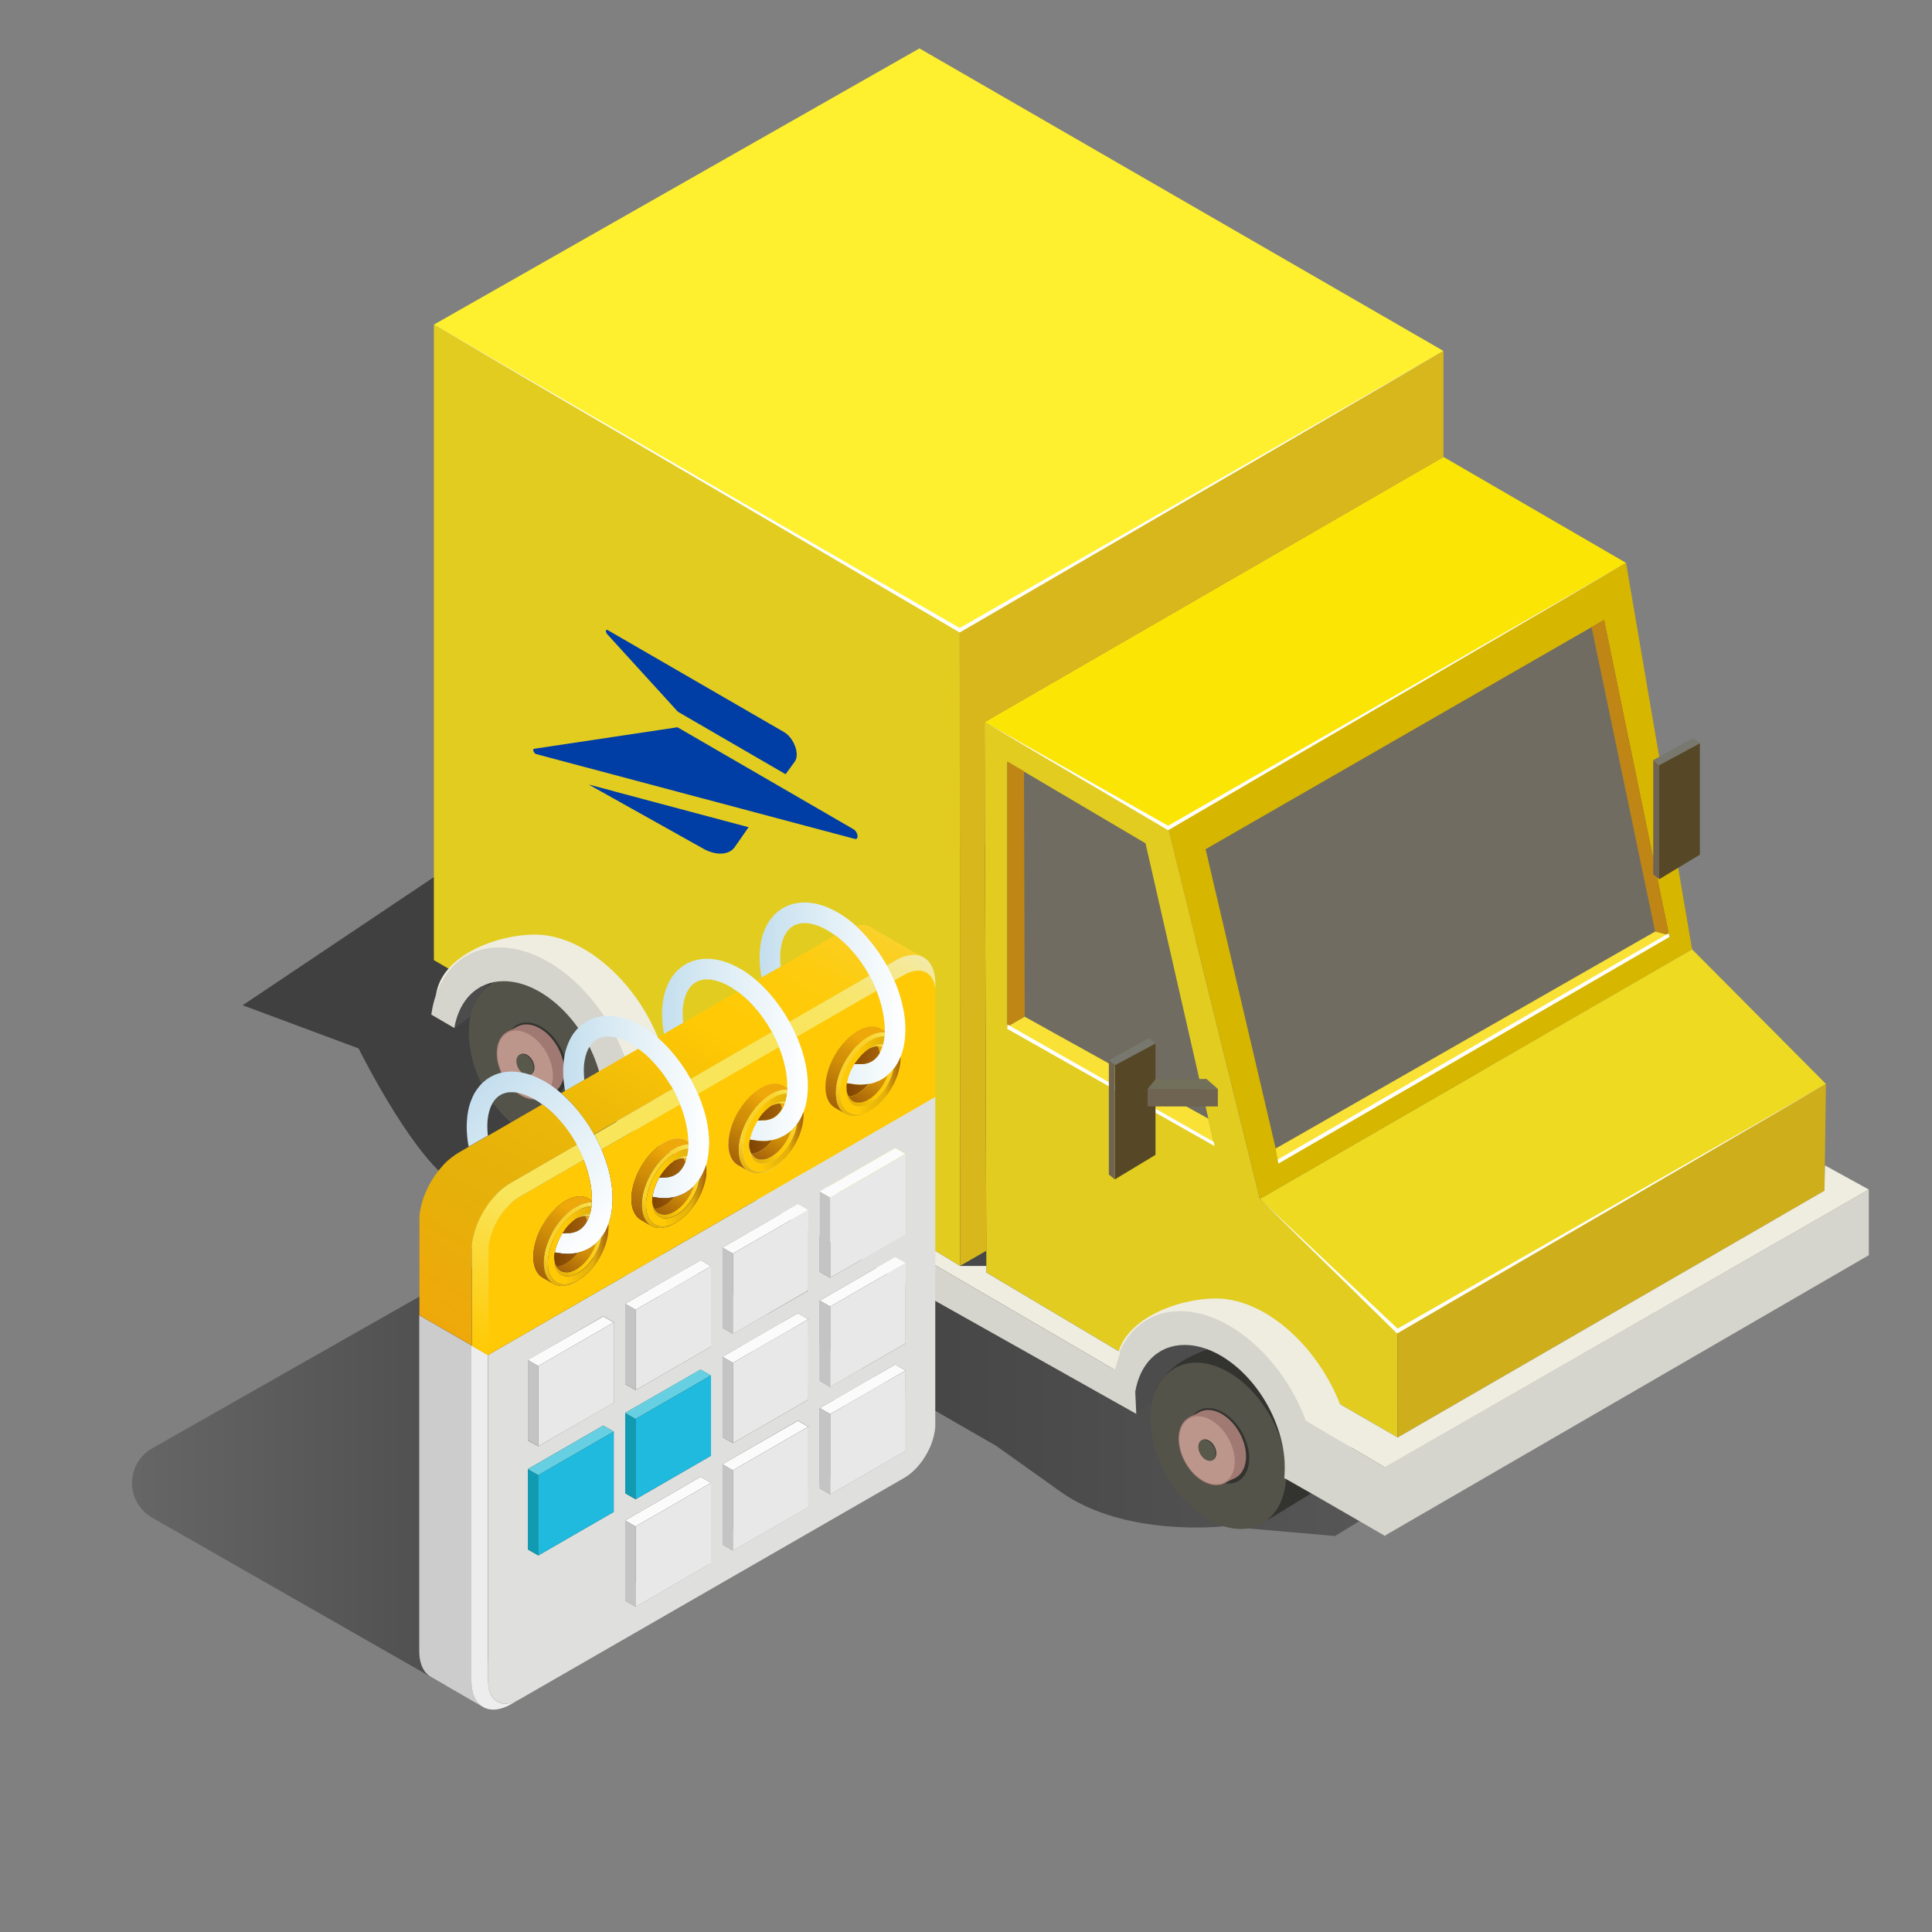 <svg width="500" height="500" viewBox="0 0 500 500" fill="none" xmlns="http://www.w3.org/2000/svg">
<rect x="0" y="0" width="500" height="500" fill="#808080" stroke="none"/>
<path d="M316.671 395C316.671 395 291.141 397.94 274.461 386.05L257.771 374.16L151.111 312.81C151.111 312.81 126.551 313.1 116.111 305.23C105.671 297.36 92.801 271.33 92.801 271.33L62.801 260.16L176.801 183.76L449.001 305.23L466.171 323.86L345.501 397.52L316.671 395Z" fill="url(#paint0_linear_2976_20779)"/>
<path d="M121.78 262.999L117.61 266.159L116.1 258.329L124.7 244.729C124.7 244.729 135.5 244.619 135.92 244.729C136.34 244.839 143.79 248.509 143.79 248.509L121.78 262.999Z" fill="#4C4C4C"/>
<path d="M162.979 286.65L151.109 293.88L152.489 278.58L162.979 286.65Z" fill="#333330"/>
<path d="M122.65 260.13C122.65 260.13 124.28 255.19 130.78 251.73C133.36 250.36 138.33 248.48 138.33 248.48L155.22 261.91L160.22 279.21L122.65 260.13Z" fill="#333330"/>
<path d="M150.048 294.559C157.518 290.425 158.575 278.04 152.409 266.897C146.242 255.753 135.187 250.071 127.716 254.206C120.246 258.34 119.188 270.725 125.355 281.868C131.522 293.011 142.577 298.693 150.048 294.559Z" fill="#545349"/>
<path d="M143.951 283.542C147.344 281.664 147.824 276.041 145.024 270.982C142.224 265.922 137.204 263.343 133.812 265.22C130.42 267.097 129.94 272.721 132.739 277.78C135.539 282.839 140.559 285.419 143.951 283.542Z" fill="#333330"/>
<path d="M143.491 282.529L140.211 284.179L140.521 281.539L143.491 282.529Z" fill="#A07A72"/>
<path d="M131.15 267.079L134.56 265.389L133.59 267.859L131.15 267.079Z" fill="#A07A72"/>
<path d="M143.342 282.631C146.478 280.895 146.919 275.692 144.328 271.01C141.737 266.327 137.094 263.938 133.958 265.674C130.822 267.409 130.38 272.612 132.971 277.295C135.562 281.977 140.205 284.366 143.342 282.631Z" fill="#A07A72"/>
<path d="M140.594 284.01C143.73 282.274 144.171 277.071 141.58 272.389C138.989 267.706 134.346 265.317 131.21 267.053C128.074 268.788 127.632 273.991 130.223 278.674C132.814 283.356 137.457 285.745 140.594 284.01Z" fill="#A07A72"/>
<path d="M140.473 283.79C143.532 282.097 143.965 277.027 141.441 272.466C138.916 267.904 134.39 265.578 131.331 267.271C128.273 268.964 127.839 274.034 130.364 278.596C132.888 283.157 137.414 285.483 140.473 283.79Z" fill="#BC958B"/>
<path d="M137.316 278.085C138.263 277.56 138.398 275.992 137.617 274.581C136.836 273.17 135.435 272.451 134.488 272.975C133.541 273.499 133.406 275.068 134.187 276.479C134.968 277.89 136.369 278.609 137.316 278.085Z" fill="#58584B"/>
<path d="M137.509 277.977C138.457 277.453 138.591 275.884 137.81 274.473C137.03 273.062 135.629 272.343 134.682 272.867C133.735 273.392 133.6 274.96 134.381 276.371C135.162 277.782 136.562 278.501 137.509 277.977Z" fill="#333330"/>
<path d="M137.316 278.085C138.263 277.56 138.398 275.992 137.617 274.581C136.836 273.17 135.435 272.451 134.488 272.975C133.541 273.499 133.406 275.068 134.187 276.479C134.968 277.89 136.369 278.609 137.316 278.085Z" fill="#58584B"/>
<path d="M298.25 362.749L294.07 365.909L292.57 358.079L301.17 344.479C301.17 344.479 311.97 344.369 312.39 344.479C312.81 344.589 320.25 348.259 320.25 348.259L298.25 362.749Z" fill="#4C4C4C"/>
<path d="M339.44 386.429L327.57 393.669L328.96 378.359L339.44 386.429Z" fill="#333330"/>
<path d="M299.119 359.91C299.119 359.91 300.749 354.97 307.249 351.51C309.829 350.14 314.799 348.26 314.799 348.26L331.679 361.69L336.679 378.99L299.119 359.91Z" fill="#333330"/>
<path d="M326.507 394.35C333.977 390.216 335.034 377.831 328.868 366.688C322.701 355.544 311.646 349.862 304.175 353.997C296.705 358.131 295.647 370.516 301.814 381.659C307.981 392.802 319.036 398.484 326.507 394.35Z" fill="#545349"/>
<path d="M320.41 383.335C323.803 381.457 324.283 375.834 321.483 370.775C318.683 365.715 313.663 363.136 310.271 365.013C306.879 366.89 306.399 372.514 309.198 377.573C311.998 382.632 317.018 385.212 320.41 383.335Z" fill="#333330"/>
<path d="M319.95 382.309L316.68 383.959L316.98 381.309L319.95 382.309Z" fill="#A07A72"/>
<path d="M307.619 366.86L311.029 365.17L310.059 367.64L307.619 366.86Z" fill="#A07A72"/>
<path d="M319.801 382.422C322.937 380.686 323.378 375.483 320.787 370.801C318.196 366.118 313.553 363.729 310.417 365.465C307.281 367.201 306.839 372.403 309.43 377.086C312.021 381.768 316.664 384.157 319.801 382.422Z" fill="#A07A72"/>
<path d="M317.06 383.806C320.196 382.071 320.638 376.868 318.047 372.186C315.456 367.503 310.813 365.114 307.677 366.85C304.54 368.585 304.099 373.788 306.69 378.471C309.281 383.153 313.924 385.542 317.06 383.806Z" fill="#A07A72"/>
<path d="M316.94 383.587C319.999 381.894 320.432 376.824 317.908 372.262C315.383 367.701 310.857 365.375 307.798 367.068C304.739 368.761 304.306 373.831 306.831 378.392C309.355 382.954 313.881 385.28 316.94 383.587Z" fill="#BC958B"/>
<path d="M313.783 377.881C314.73 377.357 314.865 375.789 314.084 374.378C313.303 372.966 311.902 372.248 310.955 372.772C310.008 373.296 309.873 374.865 310.654 376.276C311.435 377.687 312.836 378.406 313.783 377.881Z" fill="#58584B"/>
<path d="M313.976 377.774C314.923 377.25 315.058 375.681 314.277 374.27C313.496 372.859 312.096 372.14 311.149 372.664C310.201 373.188 310.067 374.757 310.847 376.168C311.628 377.579 313.029 378.298 313.976 377.774Z" fill="#333330"/>
<path d="M313.783 377.881C314.73 377.357 314.865 375.789 314.084 374.378C313.303 372.966 311.902 372.248 310.955 372.772C310.008 373.296 309.873 374.865 310.654 376.276C311.435 377.687 312.836 378.406 313.783 377.881Z" fill="#58584B"/>
<path d="M302.311 214.28L254.811 186.87L373.571 118.25L420.821 145.67L302.311 214.28Z" fill="#FAE505"/>
<path d="M248.459 327.62L248.379 163.11L112.289 84.01V248.48L119.619 252.74L138.659 251.86L168.999 279.23L248.459 327.62Z" fill="#E2CC20"/>
<path d="M437.911 245.69L420.821 145.67L302.311 214.28L326.061 310.26L437.911 245.69Z" fill="#D7B600"/>
<path d="M415.13 160.439L312.01 219.769L330.15 297.239L431.96 242.049L415.13 160.439Z" fill="#706C61"/>
<path d="M428.341 241.089L411.891 162.299L415.131 160.439L431.961 242.049L428.341 241.089Z" fill="#BF8615"/>
<path d="M330.15 297.24L428.34 241.09L431.96 242.05L330.76 300.61L330.15 297.24Z" fill="#F9E235"/>
<path d="M302.311 214.279L254.811 186.869L255.271 329.329L289.901 349.929L299.181 341.749L323.161 339.349L346.011 362.939L361.711 372.009L361.641 344.479L326.061 310.259L302.311 214.279Z" fill="#E2CC20"/>
<path d="M296.459 218.249L266.679 200.669L260.699 197.129V265.699L314.239 296.159L296.459 218.249Z" fill="#706C61"/>
<path d="M265.199 263.129L265.009 199.589L260.699 197.129V265.699L265.199 263.129Z" fill="#BF8615"/>
<path d="M312.719 289.509L265.199 263.129L260.699 265.699L314.239 296.159L312.719 289.509Z" fill="#F9E235"/>
<path d="M361.641 344.479L326.061 310.259L437.911 245.689L472.551 280.519L361.641 344.479Z" fill="#EEDA20"/>
<path d="M361.711 372.01L361.641 344.48L472.551 280.52L472.161 308.17L361.711 372.01Z" fill="#CFAE1B"/>
<path d="M299.88 349.999C301.11 342.769 303.88 343.549 310.76 343.549C320.94 343.549 331.57 354.549 335.11 367.729C336.11 371.499 341.94 376.029 341.6 379.209L349.75 383.849C350.354 378.776 349.946 373.634 348.55 368.719C343.72 350.669 328.55 336.039 314.64 336.039C305 336.039 290.52 341.289 289.07 351.639L299.88 349.999Z" fill="#EEEDE0"/>
<path d="M293.8 360.18C295.03 352.95 299.71 348.07 306.58 348.07C316.76 348.07 327.88 358.78 331.42 372.01C332.378 375.422 332.7 378.981 332.37 382.51L340.53 387.15C341.132 382.07 340.721 376.92 339.32 372C334.49 354 319.32 339.33 305.42 339.33C295.77 339.33 289.29 346.33 287.84 356.72L293.8 360.18Z" fill="#D5D5CD"/>
<path d="M123.65 255.839C124.88 248.599 127.65 249.389 134.54 249.389C144.72 249.389 155.35 260.339 158.89 273.559C159.89 277.329 165.72 281.869 165.38 285.039L173.53 289.679C174.128 284.606 173.72 279.465 172.33 274.549C167.49 256.499 152.33 241.869 138.42 241.869C128.78 241.869 114.29 247.119 112.84 257.469L123.65 255.839Z" fill="#EEEDE0"/>
<path d="M117.579 266.049C118.809 258.809 123.489 253.929 130.359 253.929C140.529 253.929 151.649 264.649 155.199 277.869C156.175 281.282 156.514 284.844 156.199 288.379L164.299 292.999C164.903 287.926 164.495 282.784 163.099 277.869C158.269 259.819 143.099 245.189 129.189 245.189C119.549 245.189 113.069 252.189 111.619 262.579L117.579 266.049Z" fill="#D5D5CD"/>
<path d="M289.9 349.93L255.27 329.33V327.62H248.46L169 279.23L163.85 281.82L288.51 354.53L289.9 349.93Z" fill="#EEEDE0"/>
<path d="M358.479 379.769L337.939 367.699L346.009 362.939L361.709 372.009L472.159 308.169L472.299 301.609L483.649 307.849L358.479 379.769Z" fill="#EEEDE0"/>
<path d="M291.52 356.29L293.8 360.18L294.07 365.91L164.48 293.06L163.85 281.82L291.52 356.29Z" fill="#D5D5CD"/>
<path d="M358.479 379.769V397.519L340.529 387.149L337.939 367.699L358.479 379.769Z" fill="#D5D5CD"/>
<path d="M483.65 307.85L358.23 379.77V397.52L483.65 324.84V307.85Z" fill="#D5D5CD"/>
<path d="M248.379 163.109L373.569 90.829L237.949 12.529L112.289 84.009L248.379 163.109Z" fill="#FEF02E"/>
<path d="M248.381 163.11L248.461 327.62L255.251 323.7L254.811 186.87L373.571 118.25V90.83L248.381 163.11Z" fill="#D7B71B"/>
<path d="M314.299 296.589L314.119 295.519L260.699 265.129V266.279L314.299 296.589Z" fill="white"/>
<path d="M299.04 270.029L288.51 275.689V305.229L299.04 298.879V270.029Z" fill="#564726"/>
<path d="M297.351 268.67L299.041 270.03L288.511 275.69L286.971 274.4L297.351 268.67Z" fill="#78786F"/>
<path d="M288.511 305.23V275.69L286.971 274.4V303.97L288.511 305.23Z" fill="#6F6351"/>
<path d="M315.18 281.82H296.99V286.35H315.18V281.82Z" fill="#6F6351"/>
<path d="M312.23 279.23L315.18 281.82H296.99L299.04 279.3L312.23 279.23Z" fill="#726F5B"/>
<path d="M439.93 192.34L429.4 198V227.54L439.93 221.19V192.34Z" fill="#564726"/>
<path d="M438.239 190.98L439.929 192.34L429.399 198L427.859 196.71L438.239 190.98Z" fill="#78786F"/>
<path d="M429.399 227.539V197.999L427.859 196.709V226.279L429.399 227.539Z" fill="#6F6351"/>
<path d="M248.379 163.69L248.629 163.54L373.569 90.83L248.379 162.53L112.289 84.01L248.379 163.69Z" fill="white"/>
<path d="M302.311 214.86L302.561 214.72L420.821 145.67L302.311 213.71L254.811 186.87L302.311 214.86Z" fill="white"/>
<path d="M330.87 301.129L432.06 242.479L431.86 241.529L330.67 300.089L330.87 301.129Z" fill="white"/>
<path d="M361.561 345.1L361.891 344.92L472.551 280.52L361.711 343.86L326.061 310.26L361.561 345.1Z" fill="white"/>
<path d="M39.36 392.759L115.27 436.139L233.07 372.389L140.07 317.639L39.38 374.829C37.797 375.729 36.481 377.032 35.564 378.605C34.648 380.179 34.164 381.967 34.162 383.788C34.16 385.609 34.64 387.398 35.553 388.973C36.466 390.549 37.779 391.855 39.36 392.759Z" fill="url(#paint1_linear_2976_20779)"/>
<path d="M108.5 345.209V427.389L108.55 428.439L108.63 429.189L108.84 430.159L109.13 431.059L109.5 431.869L109.95 432.579L110.48 433.179L111.07 433.689L111.73 434.099L125.23 441.889L124.57 441.489L123.98 440.979L123.46 440.369L123 439.659L122.63 438.859L122.34 437.949L122.14 436.979L122.05 436.239L122 435.179V353.009V348.179L108.5 340.389V345.209Z" fill="#CCCCCC"/>
<path d="M152.239 315.499L151.969 316.049L151.869 316.239L151.429 316.929L151.199 317.229L150.649 317.789L150.279 318.109H150.259L149.779 318.429L149.239 318.699H149.229L148.779 318.869L148.019 319.059L147.639 319.119H147.629L145.569 319.199L145.509 319.289L145.099 319.989L144.729 320.699L144.399 321.439L144.109 322.179L143.859 322.929L143.669 323.679L143.579 324.129L145.329 324.379L145.749 324.439L146.809 324.489L147.849 324.449L148.289 324.389L149.289 324.249L149.389 324.229L150.249 324.009L151.159 323.669L151.579 323.499L152.449 323.059L153.249 322.529L153.619 322.259L154.229 321.749L154.369 321.629L155.059 320.929L155.679 320.119L155.729 320.059L155.949 319.779L156.499 318.899L156.989 317.949L157.149 317.559L157.409 316.889L157.439 316.819L157.559 316.539L157.889 315.449L158.159 314.299L158.349 313.079L158.459 311.819L158.489 311.479L158.529 310.179L158.489 308.839L158.379 307.459L158.189 306.049L157.929 304.609L157.599 303.159L157.199 301.689L156.719 300.209L156.189 298.739L156.139 298.629L155.679 297.499L155.579 297.269L155.549 297.189L154.889 295.759L154.179 294.349L153.769 293.599L153.419 292.959L152.599 291.599L151.729 290.279L150.809 288.989L150.759 288.929L149.859 287.759L149.789 287.669L148.779 286.459L147.739 285.319L146.669 284.239L145.579 283.219L145.239 282.939L144.469 282.279L143.339 281.409L142.199 280.629L141.059 279.919L139.909 279.309L139.599 279.159L138.449 278.619L137.299 278.179L136.179 277.829L135.059 277.579L133.979 277.429L133.559 277.369L132.489 277.309L131.459 277.349L131.019 277.409L130.019 277.549L129.059 277.789L128.139 278.129L127.719 278.309L126.859 278.739L126.049 279.269L125.689 279.549L124.939 280.169L124.249 280.879L123.629 281.679L123.359 282.029L122.799 282.899L122.319 283.859L122.159 284.249L121.749 285.269L121.409 286.359L121.149 287.509L120.959 288.719L120.929 289.079L120.849 289.989L120.819 290.329L120.779 291.629L120.819 292.969L120.929 294.349L121.109 295.759L121.299 296.759L126.259 293.899L126.249 293.789L126.149 292.619L126.119 291.469L126.149 290.369L126.219 289.649L126.369 288.649L126.589 287.689L126.869 286.789L127.059 286.309L127.439 285.569L127.879 284.879L128.109 284.569L128.659 284.009L129.019 283.709L129.029 283.699L129.529 283.369L130.069 283.099L130.519 282.939L131.289 282.739L131.649 282.689H131.659L132.479 282.659L133.289 282.699H133.309L133.819 282.769L134.739 282.989L135.679 283.269L136.629 283.639L137.269 283.939H137.279L138.249 284.469L139.229 285.059L140.199 285.739L140.279 285.799L141.159 286.479L142.119 287.289L143.049 288.149L143.969 289.079L144.849 290.059L145.709 291.079L146.489 292.089L147.299 293.239L148.079 294.409L148.799 295.619L149.159 296.269L149.489 296.859L150.119 298.109L150.699 299.389L151.029 300.179L151.189 300.569L151.199 300.589L151.649 301.819L152.049 303.079L152.389 304.339L152.679 305.579L152.899 306.809L153.059 308.009L153.149 309.189L153.189 310.339L153.179 310.679L153.159 311.189L153.149 311.439V311.449L153.089 312.159V312.189L152.939 313.159L152.719 314.119L152.659 314.289L152.509 314.789L152.439 315.009L152.239 315.499Z" fill="url(#paint2_linear_2976_20779)"/>
<path d="M122 353.01V435.18L122.05 436.24L122.14 436.98L122.34 437.95L122.63 438.86L123 439.66L123.46 440.37L123.98 440.98L124.57 441.49L125.23 441.89L125.95 442.19L126.72 442.37L127.55 442.45L128.42 442.41L129.33 442.25L130.28 441.97L131.26 441.57L132.21 441.08L134.43 439.8L133.63 440.21L132.86 440.53L132.11 440.75L131.39 440.87L130.7 440.9L130.05 440.85L129.44 440.7L128.88 440.46L128.36 440.14L127.89 439.74L127.47 439.26L127.11 438.7L126.82 438.07L126.59 437.36L126.43 436.58L126.36 436.02L126.33 435.12V350.68L122 348.18V353.01Z" fill="#EDEDED"/>
<path d="M126.399 350.629L242.049 283.859V368.309V369.249L241.939 370.249L241.749 371.249L241.499 372.249L241.189 373.249L240.809 374.249L240.379 375.199L239.889 376.139L239.349 377.049L238.769 377.929L238.149 378.759L237.489 379.559L236.789 380.299L236.059 380.979L235.299 381.609L234.779 381.989L233.989 382.489L134.429 439.799L133.629 440.209L132.859 440.529L132.109 440.749L131.389 440.869H130.699L130.049 440.799L129.439 440.659L128.869 440.419L128.359 440.099L127.889 439.699L127.469 439.219L127.109 438.659L126.819 438.029L126.589 437.319L126.429 436.539L126.359 435.979V435.079V350.679L126.399 350.629ZM139.319 402.549L158.829 391.289V370.489L156.129 368.929L136.609 380.189V400.999L139.319 402.549ZM139.319 374.309L158.829 362.999V342.199L156.129 340.639L136.609 351.999V372.799L139.319 374.309ZM164.499 415.839L183.999 404.569V383.769L181.299 382.209L161.799 393.479V414.279L164.499 415.839ZM164.499 388.009L183.999 376.749V355.999L181.299 354.439L161.799 365.659V386.449L164.499 388.009ZM164.499 359.769L183.999 348.499V327.699L181.299 326.149L161.799 337.409V358.209L164.499 359.769ZM189.679 401.299L209.189 389.999V369.199L206.489 367.639L186.999 378.939V399.739L189.679 401.299ZM189.679 373.479L209.189 362.209V341.409L206.489 339.849L186.999 351.119V371.919L189.679 373.479ZM189.679 345.229L209.189 333.999V313.199L206.489 311.649L186.999 322.869V343.669L189.679 345.229ZM214.859 386.759L234.379 375.489V354.689L231.669 353.139L212.159 364.399V385.199L214.859 386.759ZM214.859 358.939L234.379 347.669V326.869L231.669 325.309L212.159 336.579V357.379L214.859 358.939ZM214.859 330.689L234.379 319.419V298.619L231.669 297.069L212.159 308.329V329.129L214.859 330.689Z" fill="#DFE0DE"/>
<path d="M126.33 323.799V350.509L126.4 350.629L242.05 283.859V283.699V256.979L242.01 256.089L241.9 255.259L241.71 254.499L241.46 253.819L241.15 253.209L240.77 252.669L240.34 252.219L239.85 251.839L239.31 251.549L238.73 251.349L238.11 251.229L237.45 251.199L236.75 251.259L236.02 251.419L235.26 251.669L234.75 251.889L233.95 252.299L231.47 253.739L231.93 254.869L231.98 254.979L232.52 256.459L232.99 257.929L233.39 259.399L233.72 260.849L233.98 262.289L234.17 263.699L234.28 265.079L234.32 266.419L234.28 267.719L234.25 268.059L234.14 269.319L233.95 270.539L233.68 271.689L233.35 272.779L233.07 273.469V273.799L233.03 274.709L232.97 275.319L232.81 276.259L232.59 277.199L232.31 278.139L231.96 279.079L231.56 280.009L231.11 280.919L230.6 281.809L230.06 282.669L229.46 283.489L228.84 284.279L228.17 285.009L227.48 285.689L226.76 286.309L226.01 286.869L225.24 287.359L224.7 287.679L223.88 288.099L223.35 288.329L222.56 288.589L221.81 288.749L221.09 288.809L220.4 288.779L219.76 288.659L219.16 288.449L218.6 288.139L215.9 286.589L215.4 286.199L214.95 285.729L214.56 285.179L214.24 284.549L213.98 283.839L213.78 283.059L213.67 282.209L213.63 281.279L213.67 280.309L213.74 279.649L213.91 278.649L214.14 277.649L214.45 276.639L214.81 275.629L215.24 274.639L215.73 273.669L216.27 272.719L216.85 271.799L217.49 270.919L218.16 270.079L218.87 269.299L219.61 268.559L220.38 267.899L221.18 267.299L222 266.779L222.82 266.349L223.36 266.119L224.14 265.869L224.89 265.709L225.61 265.639L226.29 265.669L226.94 265.799L227.54 266.009L228.1 266.309L228.97 266.809L228.98 266.579L228.95 265.439L228.85 264.249L228.69 263.049L228.47 261.819L228.19 260.579L227.84 259.319L227.44 258.059L226.98 256.809L226.82 256.419L206.23 268.309L206.7 269.439L206.74 269.549L207.28 271.029L207.75 272.499L208.16 273.969L208.49 275.429L208.75 276.859L208.93 278.269L209.04 279.649L209.08 280.989L209.04 282.289L209.01 282.629L208.9 283.889L208.71 285.109L208.45 286.259L208.11 287.349L207.95 287.759L207.96 287.989V288.609L207.92 289.519L207.85 290.129L207.7 291.069L207.47 292.009L207.19 292.949L206.84 293.889L206.44 294.819L205.99 295.729L205.49 296.619L204.94 297.479L204.35 298.309L203.72 299.089L203.06 299.819L202.36 300.509L201.64 301.129L200.9 301.689L200.13 302.169L199.58 302.489L198.76 302.909L198.23 303.139L197.45 303.399L196.69 303.559L195.97 303.629L195.29 303.589L194.64 303.469L194.04 303.259L193.49 302.959L190.79 301.399L190.28 301.009L189.84 300.539L189.45 299.989L189.12 299.359L188.86 298.649L188.67 297.869L188.55 297.019L188.51 296.089L188.55 295.129L188.62 294.459L188.79 293.459L189.03 292.459L189.33 291.449L189.7 290.449L190.13 289.449L190.61 288.479L191.15 287.529L191.74 286.609L192.37 285.729L193.04 284.889L193.75 284.109L194.49 283.379L195.27 282.709L196.06 282.119L196.88 281.589L197.71 281.159L198.24 280.939L199.02 280.679L199.77 280.519L200.5 280.459L201.18 280.479L201.83 280.609L202.43 280.819L202.98 281.119L203.73 281.559L203.74 281.149L203.71 279.999L203.62 278.819L203.46 277.619L203.23 276.389L202.95 275.149L202.61 273.889L202.2 272.629L201.75 271.399V271.379L201.58 270.989L180.64 283.079L181.11 284.209L181.16 284.319L181.69 285.799L182.16 287.269L182.57 288.739L182.9 290.199L183.16 291.629L183.34 293.049L183.46 294.419L183.5 295.759L183.46 297.059L183.43 297.399L183.31 298.669L183.12 299.879L182.86 301.039L182.8 301.239V301.249L182.84 302.169V302.799L182.8 303.709L182.74 304.319L182.58 305.259L182.36 306.199L182.07 307.139L181.73 308.079L181.33 309.009L180.87 309.919L180.37 310.809L179.82 311.669L179.23 312.489L178.61 313.279L177.94 314.009L177.25 314.689L176.53 315.319L175.78 315.879L175.01 316.359L174.47 316.679L173.65 317.099L173.11 317.329L172.33 317.589L171.58 317.749L170.86 317.809L170.17 317.779L169.53 317.659L168.93 317.439L168.37 317.149L165.67 315.589L165.17 315.199L164.72 314.729L164.34 314.179L164.01 313.549L163.74 312.839L163.55 312.059L163.44 311.199L163.4 310.279L163.44 309.309L163.5 308.649L163.68 307.649L163.91 306.649L164.22 305.639L164.59 304.629L165.01 303.639L165.5 302.669L166.04 301.719L166.62 300.799L167.25 299.919L167.92 299.079L168.63 298.289L169.38 297.559L170.15 296.899L170.95 296.299L171.77 295.779L172.59 295.359L173.12 295.129L173.91 294.869L174.66 294.709L175.38 294.639L176.07 294.679L176.71 294.799L177.31 295.009L177.87 295.309L178.14 295.469L178.12 294.779L178.03 293.599L177.87 292.389L177.64 291.159L177.36 289.919L177.02 288.669L176.62 287.399L176.16 286.149L176 285.759L155.68 297.499L156.14 298.629L156.19 298.739L156.72 300.209L157.2 301.689L157.6 303.159L157.93 304.609L158.19 306.049L158.38 307.459L158.49 308.839L158.53 310.179L158.49 311.479L158.46 311.819L158.35 313.079L158.16 314.299L157.89 315.449L157.56 316.539L157.44 316.819L157.46 317.139V317.759L157.42 318.679L157.35 319.289L157.2 320.229L156.97 321.169L156.69 322.109L156.34 323.049L155.94 323.979L155.49 324.889L154.99 325.779L154.44 326.629L153.85 327.459L153.22 328.249L152.56 328.979L151.86 329.659L151.14 330.289L150.39 330.839L149.63 331.329L149.08 331.639L148.26 332.069L147.73 332.299L146.95 332.559L146.19 332.719L145.47 332.779L144.79 332.749L144.14 332.629L143.54 332.409L142.99 332.109L140.29 330.559L139.78 330.169L139.34 329.699L138.95 329.149L138.62 328.519L138.36 327.809L138.17 327.029L138.05 326.169L138.01 325.249L138.05 324.279L138.12 323.619L138.29 322.619L138.53 321.619L138.83 320.609L139.2 319.599L139.63 318.609L140.11 317.629L140.65 316.689L141.24 315.769L141.87 314.889L142.54 314.049L143.25 313.259L143.99 312.529L144.77 311.869L145.56 311.269L146.38 310.749L147.21 310.319L147.74 310.089L148.52 309.829L149.27 309.679L149.99 309.609L150.68 309.639L151.32 309.759L151.92 309.979L152.48 310.279L153.18 310.679L153.19 310.339L153.15 309.189L153.06 308.009L152.9 306.809L152.68 305.579L152.39 304.339L152.05 303.079L151.65 301.819L151.2 300.589L151.19 300.569L151.03 300.179L134.43 309.759L133.63 310.269L132.86 310.849L132.11 311.489L131.39 312.199L130.7 312.959L130.05 313.769L129.44 314.619L128.88 315.509L128.36 316.429L127.89 317.369L127.47 318.329L127.11 319.299L126.82 320.279L126.59 321.249L126.43 322.219L126.36 322.859L126.33 323.799Z" fill="#FFC905"/>
<path d="M136.609 380.189V400.989L139.309 402.549V381.749L136.609 380.189Z" fill="#109BB2"/>
<path d="M136.609 351.949V372.749L139.309 374.309V353.509L136.609 351.949Z" fill="#C4C4C4"/>
<path d="M136.609 351.949L139.309 353.509L158.829 342.239L156.129 340.689L136.609 351.949Z" fill="#FBFBFB"/>
<path d="M136.609 380.19L139.309 381.75L158.829 370.49L156.129 368.93L136.609 380.19Z" fill="#66D0E2"/>
<path d="M138.05 324.279L138.01 325.249L138.05 326.169L138.17 327.029L138.36 327.809L138.62 328.519L138.95 329.149L139.34 329.699L139.78 330.169L140.29 330.559L142.99 332.109L142.48 331.729L142.04 331.259L141.65 330.709L141.32 330.079L141.06 329.369L140.87 328.589L140.75 327.739L140.71 326.809L140.75 325.839L140.82 325.179L140.99 324.179L141.22 323.179L141.53 322.169L141.9 321.159L142.33 320.169L142.81 319.199L143.35 318.249L143.94 317.329L144.57 316.449L145.24 315.609L145.95 314.819L146.69 314.089L147.47 313.429L148.26 312.829L149.08 312.309L149.91 311.879L150.44 311.649L151.22 311.399L151.98 311.229L152.7 311.169L153.16 311.189L153.18 310.679L152.48 310.279L151.92 309.979L151.32 309.759L150.68 309.639L149.99 309.609L149.27 309.679L148.52 309.829L147.74 310.089L147.21 310.319L146.38 310.749L145.56 311.269L144.77 311.869L143.99 312.529L143.25 313.259L142.54 314.049L141.87 314.889L141.24 315.769L140.65 316.689L140.11 317.629L139.63 318.609L139.2 319.599L138.83 320.609L138.53 321.619L138.29 322.619L138.12 323.619L138.05 324.279Z" fill="url(#paint3_linear_2976_20779)"/>
<path d="M139.311 381.75V402.55L158.831 391.29V370.49L139.311 381.75Z" fill="#1FBADD"/>
<path d="M139.311 353.51V374.31L158.831 363.04V342.24L139.311 353.51Z" fill="#E8E8E8"/>
<path d="M140.751 325.84L140.711 326.81L140.751 327.74L140.871 328.59L141.061 329.37L141.321 330.08L141.651 330.71L142.041 331.26L142.481 331.73L142.991 332.11L143.541 332.41L144.141 332.63L144.791 332.75L145.471 332.78L146.191 332.72L146.951 332.56L147.731 332.3L148.261 332.07L149.081 331.64L149.631 331.33L148.851 331.73L148.361 331.94L147.621 332.19L146.921 332.34L146.251 332.4L145.611 332.37L145.001 332.25L144.441 332.05L143.921 331.77L143.451 331.41L143.031 330.97L142.671 330.45L142.361 329.86L142.121 329.2L141.941 328.47L141.831 327.68L141.791 326.81L141.831 325.89L141.901 325.29L142.051 324.35L142.271 323.41L142.561 322.47L142.901 321.53L143.311 320.6L143.761 319.69L144.261 318.8L144.811 317.94L145.401 317.11L146.031 316.33L146.691 315.6L147.391 314.91L148.111 314.29L148.861 313.73L149.631 313.25L150.401 312.84L150.891 312.63L151.631 312.39L152.331 312.24L153.001 312.18L153.091 312.19V312.16L153.151 311.45V311.44L153.161 311.19L152.701 311.17L151.981 311.23L151.221 311.4L150.441 311.65L149.911 311.88L149.081 312.31L148.261 312.83L147.471 313.43L146.691 314.09L145.951 314.82L145.241 315.61L144.571 316.45L143.941 317.33L143.351 318.25L142.811 319.2L142.331 320.17L141.901 321.16L141.531 322.17L141.221 323.18L140.991 324.18L140.821 325.18L140.751 325.84Z" fill="url(#paint4_linear_2976_20779)"/>
<path d="M141.829 325.89L141.789 326.81L141.829 327.68L141.939 328.47L142.119 329.2L142.359 329.86L142.669 330.45L143.029 330.97L143.449 331.41L143.919 331.77L144.439 332.05L144.999 332.25L145.609 332.37L146.249 332.4L146.919 332.34L147.619 332.19L148.359 331.94L148.849 331.73L149.629 331.33L150.389 330.84L151.139 330.29L151.859 329.66L152.559 328.98L153.219 328.25L153.849 327.46L154.439 326.63L154.989 325.78L155.489 324.89L155.939 323.98L156.339 323.05L156.689 322.11L156.969 321.17L157.199 320.23L157.349 319.29L157.419 318.68L157.459 317.76L157.419 316.9L157.409 316.89L157.149 317.56L156.989 317.95L156.499 318.9L155.949 319.78L155.729 320.06L155.719 320.16L155.579 320.9L155.379 321.65L155.139 322.4L154.849 323.14L154.519 323.87L154.149 324.59L153.739 325.28L153.289 325.96L152.809 326.6L152.299 327.21L151.769 327.78L151.209 328.31L150.629 328.78L150.229 329.08L149.629 329.46L149.009 329.78L148.419 330.02L147.849 330.19L147.299 330.28L146.769 330.31L146.269 330.26L145.809 330.15L145.369 329.96L144.969 329.72L144.609 329.42L144.299 329.05L144.019 328.62L143.789 328.13L143.619 327.59L143.499 327L143.439 326.55L143.409 325.87L143.429 325.56V325.55L143.439 325.15L143.529 324.42L143.579 324.13L143.669 323.68L143.859 322.93L144.109 322.18L144.399 321.44L144.729 320.7L145.099 319.99L145.509 319.29L145.569 319.2L145.959 318.62L146.439 317.98L146.939 317.36L147.479 316.79L148.039 316.27L148.609 315.79L149.019 315.5L149.349 315.29L149.369 315.28L149.629 315.11L150.229 314.8L150.829 314.56L151.399 314.39L151.949 314.29L152.479 314.27L152.659 314.29L152.719 314.12L152.939 313.16L153.089 312.19L152.999 312.18L152.329 312.24L151.629 312.39L150.889 312.63L150.399 312.84L149.629 313.25L148.859 313.73L148.109 314.29L147.389 314.91L146.689 315.6L146.029 316.33L145.399 317.11L144.809 317.94L144.259 318.8L143.759 319.69L143.309 320.6L142.899 321.53L142.559 322.47L142.269 323.41L142.049 324.35L141.899 325.29L141.829 325.89Z" fill="url(#paint5_linear_2976_20779)"/>
<path d="M143.439 325.15L143.529 324.42L143.579 324.13L145.329 324.38L145.739 324.44L146.809 324.49H147.809L148.249 324.43L149.249 324.29H149.349L149.249 324.42L148.789 324.97L148.299 325.49L147.789 325.97L147.259 326.41L146.899 326.67L146.339 327.03L145.789 327.31L145.249 327.54L144.719 327.69L144.219 327.78H143.999L143.799 327.36L143.639 326.86L143.529 326.32L143.479 325.93V325.6L143.439 325.15ZM145.959 318.62L145.579 319.2L147.579 319.12L147.959 319.06L148.719 318.87L149.169 318.7L149.709 318.43L150.189 318.11L150.559 317.8L151.109 317.24L151.339 316.94L151.779 316.25L151.869 316.06L151.779 315.59L151.619 315.09L151.419 314.68H151.119L150.619 314.76L150.089 314.92L149.549 315.14L149.279 315.28L148.949 315.49L148.539 315.78L147.969 316.26L147.409 316.78L146.869 317.35L146.369 317.97L145.959 318.62Z" fill="url(#paint6_linear_2976_20779)"/>
<path d="M152.84 270.469V270.459L153.08 270.159L153.63 269.599L154 269.289L154.5 268.959L155.04 268.689L155.49 268.519L156.25 268.329L156.63 268.279L157.45 268.239L158.28 268.289L158.79 268.359L159.71 268.569L160.65 268.859L161.59 269.219L162.24 269.519L162.25 269.529L163.22 270.049L164.19 270.649L165.16 271.319L165.25 271.389L166.13 272.059L167.08 272.869L168.02 273.739L168.93 274.659L169.82 275.639L170.68 276.669L171.46 277.679L172.27 278.819L173.04 279.999L173.78 281.199L174.13 281.849L174.46 282.439L175.09 283.699L175.67 284.969L176 285.759L176.16 286.149L176.62 287.399L177.02 288.669L177.36 289.919L177.64 291.159L177.87 292.389L178.03 293.599L178.12 294.779L178.14 295.469L178.15 295.919V296.199L178.12 297.019V297.039L178.1 297.239L178.06 297.739L177.9 298.739L177.77 299.309L177.68 299.699L177.66 299.759L177.41 300.599L177.3 300.849L177.22 301.079H177.21L176.84 301.819L176.4 302.509L176.16 302.809L175.62 303.379L175.24 303.689L174.74 304.019L174.2 304.289L173.75 304.459L172.99 304.649L172.61 304.699L170.63 304.779L170.49 305.019L170.11 305.739L169.78 306.469L169.49 307.209L169.25 307.959L169.06 308.709L168.91 309.449L168.88 309.759L170.29 309.959L170.71 310.019L171.78 310.079L172.82 310.039L173.25 309.979L174.26 309.839L174.32 309.819L175.22 309.599L176.13 309.259L176.55 309.079L177.42 308.649L178.23 308.119L178.59 307.839L179.34 307.219L179.54 307.009L180.02 306.509L180.65 305.709L180.92 305.359L181.12 305.039L181.47 304.479L181.96 303.529L182.12 303.139L182.52 302.119L182.73 301.439L182.8 301.239L182.86 301.039L183.12 299.879L183.31 298.669L183.43 297.399L183.46 297.059L183.5 295.759L183.46 294.419L183.34 293.049L183.16 291.629L182.9 290.199L182.57 288.739L182.16 287.269L181.69 285.799L181.16 284.319L181.11 284.209L180.64 283.079L180.55 282.859L180.52 282.769L179.89 281.399L179.86 281.339L179.15 279.929L178.74 279.189L178.38 278.539L177.57 277.179L176.7 275.859L175.79 274.579L175.73 274.509L174.83 273.339L174.76 273.249L173.75 272.049L172.71 270.899L171.64 269.819L170.55 268.799L170.21 268.519L169.43 267.859L168.3 266.989L167.17 266.209L166.03 265.499L164.88 264.889L164.57 264.739L163.42 264.209L162.27 263.769L161.14 263.419L160.03 263.169L158.94 263.009L158.53 262.949L157.46 262.889L156.42 262.939L155.99 262.999L154.98 263.139L154.02 263.379L153.11 263.709L152.69 263.889L151.83 264.329L151.02 264.859L150.65 265.139L149.91 265.749L149.22 266.469L148.59 267.259L148.32 267.609L147.77 268.489L147.29 269.439L147.13 269.829L146.72 270.849L146.38 271.939L146.12 273.089L145.93 274.309L145.81 275.569L145.78 275.919L145.75 277.209L145.78 278.549L145.9 279.929L146.09 281.339L146.27 282.349L151.23 279.479L151.22 279.379L151.12 278.199L151.09 277.049L151.12 275.969V275.959L151.18 275.239L151.34 274.229L151.56 273.279L151.84 272.379L152.02 271.929L152.03 271.899L152.41 271.149L152.84 270.469Z" fill="url(#paint7_linear_2976_20779)"/>
<path d="M143.439 325.88L143.489 326.27L143.599 326.81L143.759 327.31L143.959 327.73L144.209 328.11L144.499 328.45L144.829 328.73L145.189 328.96L145.589 329.12L146.009 329.22L146.469 329.27H146.949L147.449 329.19L147.999 329L148.539 328.79L149.089 328.49L149.649 328.14L150.009 327.88L150.539 327.44L150.999 327L151.489 326.48L151.949 325.92L152.389 325.34L152.799 324.72L153.169 324.09L153.509 323.43L153.819 322.76L154.079 322.08L154.189 321.76L154.329 321.64L155.019 320.94L155.639 320.13V320.07V320.17L155.499 320.91L155.299 321.66L155.059 322.41L154.769 323.15L154.439 323.88L154.069 324.6L153.659 325.29L153.209 325.97L152.729 326.61L152.219 327.22L151.689 327.79L151.129 328.32L150.549 328.79L150.149 329.09L149.549 329.47L148.929 329.79L148.339 330.03L147.769 330.2L147.219 330.29H146.689L146.189 330.24L145.729 330.13L145.289 329.95L144.889 329.7L144.529 329.39L144.219 329.03L143.939 328.6L143.709 328.11L143.539 327.57L143.419 326.98L143.359 326.53V325.85V325.53L143.439 325.88ZM149.369 315.28L149.639 315.14L150.179 314.92L150.709 314.76L151.209 314.68H151.689H152.139L152.509 314.77L152.659 314.27H152.479H151.949L151.399 314.37L150.829 314.54L150.229 314.78L149.629 315.09L149.369 315.28Z" fill="url(#paint8_linear_2976_20779)"/>
<path d="M144.26 327.72L144.76 327.63L145.29 327.48L145.83 327.25L146.38 326.97L146.94 326.61L147.3 326.35L147.83 325.91L148.34 325.43L148.83 324.91L149.29 324.36L149.39 324.23L150.25 324.01L151.16 323.67L151.58 323.5L152.45 323.06L153.26 322.53L153.62 322.26L154.23 321.75L154.12 322.07L153.86 322.75L153.55 323.42L153.21 324.08L152.84 324.71L152.43 325.33L151.99 325.91L151.53 326.47L151 327L150.49 327.48L149.96 327.92L149.6 328.18L149.04 328.53L148.49 328.83L148 329L147.47 329.16L146.97 329.24H146.49L146.03 329.19L145.61 329.09L145.21 328.93L144.85 328.7L144.52 328.42L144.23 328.08L143.98 327.7L144.26 327.72ZM151.51 314.67L151.71 315.08L151.87 315.58L151.96 316.05L152.24 315.5L152.44 315.02L152.51 314.8L152.14 314.71H151.69L151.51 314.67Z" fill="url(#paint9_linear_2976_20779)"/>
<path d="M161.801 393.48V414.28L164.501 415.84V395.04L161.801 393.48Z" fill="#C4C4C4"/>
<path d="M161.801 365.66V386.45L164.501 388.01V367.22L161.801 365.66Z" fill="#109BB2"/>
<path d="M161.801 337.41V358.21L164.501 359.77V338.97L161.801 337.41Z" fill="#C4C4C4"/>
<path d="M161.801 337.409L164.501 338.969L184.011 327.699L181.311 326.139L161.801 337.409Z" fill="#FBFBFB"/>
<path d="M161.801 365.659L164.501 367.219L184.011 355.949L181.311 354.389L161.801 365.659Z" fill="#66D0E2"/>
<path d="M161.801 393.479L164.501 395.039L184.011 383.769L181.311 382.209L161.801 393.479Z" fill="#FBFBFB"/>
<path d="M163.44 309.309L163.4 310.279L163.44 311.199L163.55 312.059L163.74 312.839L164.01 313.549L164.34 314.179L164.72 314.729L165.17 315.199L165.67 315.589L168.37 317.149L167.87 316.759L167.42 316.289L167.03 315.739L166.71 315.109L166.45 314.399L166.26 313.619L166.14 312.769L166.1 311.839L166.14 310.869L166.21 310.209L166.37 309.209L166.61 308.209L166.92 307.199L167.28 306.199L167.71 305.199L168.2 304.229L168.74 303.279L169.32 302.359L169.96 301.479L170.63 300.639L171.34 299.859L172.08 299.119L172.85 298.459L173.65 297.859L174.47 297.339L175.29 296.909L175.83 296.689L176.61 296.429L177.36 296.269L178.08 296.199H178.15V295.919L178.14 295.469L177.87 295.309L177.31 295.009L176.71 294.799L176.07 294.679L175.38 294.639L174.66 294.709L173.91 294.869L173.12 295.129L172.59 295.359L171.77 295.779L170.95 296.299L170.15 296.899L169.38 297.559L168.63 298.289L167.92 299.079L167.25 299.919L166.62 300.799L166.04 301.719L165.5 302.669L165.01 303.639L164.59 304.629L164.22 305.639L163.91 306.649L163.68 307.649L163.5 308.649L163.44 309.309Z" fill="url(#paint10_linear_2976_20779)"/>
<path d="M164.5 395.04V415.84L184.01 404.57V383.77L164.5 395.04Z" fill="#E8E8E8"/>
<path d="M164.5 367.219V388.009L184.01 376.749V355.949L164.5 367.219Z" fill="#1FBADD"/>
<path d="M164.5 338.969V359.769L184.01 348.499V327.699L164.5 338.969Z" fill="#E8E8E8"/>
<path d="M166.14 310.869L166.1 311.839L166.14 312.769L166.26 313.619L166.45 314.399L166.71 315.109L167.03 315.739L167.42 316.289L167.87 316.759L168.37 317.149L168.93 317.439L169.53 317.659L170.17 317.779L170.86 317.809L171.58 317.749L172.33 317.589L173.11 317.329L173.65 317.099L174.47 316.679L175.01 316.359L174.24 316.759L173.74 316.979L173.01 317.219L172.31 317.369L171.63 317.429L170.99 317.399L170.39 317.279L169.83 317.079L169.31 316.799L168.84 316.439L168.42 315.999L168.05 315.489L167.75 314.899L167.5 314.239L167.32 313.499L167.22 312.709L167.18 311.839L167.22 310.929L167.28 310.319L167.44 309.379L167.66 308.439L167.94 307.499L168.29 306.559L168.69 305.629L169.15 304.719L169.65 303.829L170.2 302.969L170.78 302.139L171.42 301.359L172.08 300.629L172.77 299.939L173.5 299.319L174.24 298.759L175.01 298.279L175.78 297.879L176.28 297.669L177.01 297.419L177.71 297.269L178.1 297.239L178.12 297.039V297.019L178.15 296.199H178.08L177.36 296.269L176.61 296.429L175.83 296.689L175.29 296.909L174.47 297.339L173.65 297.859L172.85 298.459L172.08 299.119L171.34 299.859L170.63 300.639L169.96 301.479L169.32 302.359L168.74 303.279L168.2 304.229L167.71 305.199L167.28 306.199L166.92 307.199L166.61 308.209L166.37 309.209L166.21 310.209L166.14 310.869Z" fill="url(#paint11_linear_2976_20779)"/>
<path d="M168.88 309.76L168.91 309.45L169.06 308.71L169.25 307.96L169.49 307.21L169.78 306.47L170.11 305.74L170.49 305.02L170.63 304.78L170.9 304.32L171.34 303.65L171.82 303.01L172.33 302.4L172.87 301.83L173.42 301.3L174 300.83L174.41 300.53L174.73 300.32H174.75L175.01 300.15L175.62 299.83L176.21 299.59L176.79 299.42L177.34 299.32L177.77 299.31L177.9 298.74L178.06 297.74L178.1 297.24L177.71 297.27L177.01 297.42L176.28 297.67L175.78 297.88L175.01 298.28L174.24 298.76L173.5 299.32L172.77 299.94L172.08 300.63L171.42 301.36L170.78 302.14L170.2 302.97L169.65 303.83L169.15 304.72L168.69 305.63L168.29 306.56L167.94 307.5L167.66 308.44L167.44 309.38L167.28 310.32L167.22 310.93L167.18 311.84L167.22 312.71L167.32 313.5L167.5 314.24L167.75 314.9L168.05 315.49L168.42 316L168.84 316.44L169.31 316.8L169.83 317.08L170.39 317.28L170.99 317.4L171.63 317.43L172.31 317.37L173.01 317.22L173.74 316.98L174.24 316.76L175.01 316.36L175.78 315.88L176.53 315.32L177.25 314.69L177.94 314.01L178.61 313.28L179.23 312.49L179.82 311.67L180.37 310.81L180.87 309.92L181.33 309.01L181.73 308.08L182.07 307.14L182.36 306.2L182.58 305.26L182.74 304.32L182.8 303.71L182.84 302.8L182.8 301.93L182.73 301.44L182.52 302.12L182.12 303.14L181.96 303.53L181.47 304.48L181.12 305.04L181.1 305.19L180.96 305.93L180.77 306.68L180.53 307.43L180.24 308.17L179.91 308.9L179.53 309.62L179.12 310.31L178.68 310.99L178.2 311.63L177.69 312.24L177.15 312.81L176.6 313.34L176.02 313.82L175.61 314.11L175.01 314.49L174.4 314.81L173.81 315.05L173.23 315.22L172.68 315.31L172.16 315.34L171.66 315.29L171.19 315.18L170.76 315L170.36 314.75L170 314.45L169.68 314.08L169.41 313.65L169.18 313.16L169 312.62L168.88 312.03L168.83 311.59L168.8 310.91L168.81 310.59V310.58L168.83 310.19L168.88 309.76Z" fill="url(#paint12_linear_2976_20779)"/>
<path d="M168.83 310.189V309.759L170.25 309.959L170.66 310.019L171.73 310.079H172.73L173.16 310.019L174.16 309.879H174.22L174.12 309.999L173.63 310.519L173.12 311.009L172.59 311.439L172.23 311.709L171.67 312.059L171.11 312.349L170.57 312.569L170.05 312.719L169.54 312.809H169.24L169.05 312.389L168.88 311.889L168.77 311.349V310.959V310.639L168.83 310.189ZM170.9 304.319L170.63 304.779L172.63 304.699L173.01 304.649L173.77 304.459L174.22 304.289L174.76 304.019L175.26 303.689L175.64 303.379L176.18 302.809L176.42 302.509L176.85 301.819L177.23 301.079L177.32 300.849L177.27 300.609L177.11 300.109L176.92 299.699H176.61L176.11 299.779L175.59 299.939L175.05 300.159L174.77 300.309L174.45 300.519L174.04 300.819L173.46 301.289L172.9 301.819L172.37 302.389L171.86 302.999L171.38 303.639L170.9 304.319Z" fill="url(#paint13_linear_2976_20779)"/>
<path d="M202.79 286.319L202.48 286.939L202.43 287.049L201.99 287.739L201.98 287.759L201.75 288.039L201.2 288.609L200.83 288.909L200.33 289.249L199.79 289.519H199.78L199.34 289.679L198.58 289.869L198.17 289.929L196.15 290.009L196.11 289.989L196.01 290.129L195.6 290.829L195.23 291.549L194.9 292.279L194.61 293.019L194.36 293.769L194.17 294.519L194.09 294.929L194.15 294.939L195.89 295.189L196.3 295.249L197.37 295.309L198.41 295.269L198.84 295.199L199.84 295.059L199.91 295.049L200.81 294.819L201.72 294.489L202.14 294.309L203 293.869L203.81 293.339L204.17 293.069L204.72 292.619L204.93 292.449L205.61 291.729L206.23 290.949L206.24 290.939L206.5 290.589L207.06 289.709L207.54 288.759L207.7 288.369L207.92 287.819L207.95 287.759L208.11 287.349L208.45 286.259L208.71 285.109L208.9 283.889L209.01 282.629L209.04 282.289L209.08 280.989L209.04 279.649L208.93 278.269L208.75 276.859L208.49 275.429L208.16 273.969L207.75 272.499L207.28 271.029L206.74 269.549L206.7 269.439L206.23 268.309L206.1 267.999L205.45 266.569L204.74 265.159L204.33 264.419L203.97 263.769L203.15 262.409L202.28 261.079L201.37 259.809L201.32 259.729L200.42 258.569L200.35 258.479L199.34 257.269L198.3 256.129L197.23 255.039L196.14 254.029L195.8 253.749L195.02 253.089L193.9 252.219L192.76 251.429L191.61 250.729L190.47 250.119L190.16 249.969L189.01 249.439L187.86 248.989L186.73 248.649L185.62 248.389L184.53 248.239L184.11 248.179L183.05 248.119L182.01 248.159L181.58 248.229L180.57 248.369L179.61 248.609L178.7 248.939L178.28 249.119L177.41 249.549L176.6 250.089L176.24 250.359L175.5 250.979L174.81 251.689L174.18 252.489L173.91 252.839L173.36 253.719L172.87 254.669L172.72 255.059L172.31 256.079L171.97 257.169L171.7 258.319L171.52 259.529L171.49 259.889L171.4 260.799L171.37 261.139L171.34 262.439L171.37 263.779L171.49 265.159L171.67 266.569L171.85 267.579L176.82 264.709L176.8 264.609L176.71 263.419L176.68 262.279L176.71 261.189V261.179L176.77 260.459L176.93 259.459L177.15 258.499L177.43 257.609L177.62 257.119L177.99 256.379L178.43 255.699V255.689L178.67 255.389L179.21 254.819L179.59 254.509L180.09 254.189L180.62 253.919L181.07 253.749L181.84 253.549L182.22 253.499L183.04 253.469L183.85 253.509H183.87L184.38 253.589L185.3 253.799L186.24 254.079L187.18 254.449L187.82 254.749L187.84 254.759L188.8 255.269L189.78 255.879L190.75 256.549L190.84 256.609L191.72 257.289L192.67 258.099L193.61 258.959L194.52 259.889L195.41 260.869L196.27 261.889L197.05 262.909L197.86 264.039L198.63 265.219L199.36 266.429L199.72 267.079L200.05 267.669L200.68 268.919L201.26 270.199L201.58 270.989L201.75 271.379V271.399L202.2 272.629L202.61 273.889L202.95 275.149L203.23 276.389L203.46 277.619L203.62 278.819L203.71 279.999L203.74 281.149L203.73 281.559L203.72 282.039L203.71 282.239V282.259L203.65 282.969L203.64 283.029L203.49 283.969L203.27 284.919L203.21 285.129L203.05 285.639L202.99 285.829L202.8 286.309L202.79 286.319Z" fill="url(#paint14_linear_2976_20779)"/>
<path d="M168.83 310.91V311.3L168.94 311.84L169.11 312.34L169.3 312.76L169.55 313.15L169.84 313.49L170.17 313.77L170.54 313.99L170.93 314.15L171.36 314.25L171.82 314.3H172.3L172.8 314.21L173.32 314.06L173.86 313.84L174.42 313.55L174.98 313.19L175.34 312.93L175.87 312.49L176.38 312.01L176.87 311.49L177.33 310.94L177.77 310.35L178.17 309.73L178.55 309.1L178.89 308.44L179.19 307.78L179.46 307.1V307L179.94 306.5L180.57 305.7L180.84 305.35L181.04 305.03V305.18L180.9 305.92L180.71 306.67L180.47 307.42L180.18 308.16L179.85 308.89L179.47 309.61L179.06 310.31L178.62 310.98L178.14 311.62L177.63 312.23L177.09 312.8L176.54 313.33L175.96 313.81L175.55 314.1L174.95 314.48L174.34 314.8L173.75 315.04L173.17 315.21L172.62 315.3H172.1H171.6L171.13 315.19L170.7 315.01L170.3 314.76L169.94 314.46L169.62 314.09L169.35 313.66L169.12 313.17L168.94 312.63L168.82 312.04V311.6V310.92V310.6L168.83 310.91ZM174.75 300.32L175.03 300.17L175.57 299.95L176.09 299.79L176.59 299.71H177.07H177.53H177.66V299.65L177.75 299.25H177.32L176.77 299.35L176.19 299.52L175.6 299.76L174.99 300.08L174.75 300.32Z" fill="url(#paint15_linear_2976_20779)"/>
<path d="M169.641 312.749L170.151 312.659L170.671 312.509L171.211 312.289L171.771 311.999L172.331 311.649L172.691 311.379L173.221 310.949L173.731 310.459L174.221 309.939L174.321 309.819L175.221 309.599L176.131 309.259L176.551 309.089L177.421 308.649L178.231 308.119L178.591 307.839L179.341 307.219L179.541 307.009V307.109L179.271 307.789L178.971 308.449L178.631 309.109L178.251 309.739L177.851 310.359L177.411 310.949L176.951 311.499L176.461 312.019L175.951 312.499L175.421 312.939L175.061 313.199L174.501 313.559L173.941 313.849L173.401 314.069L172.881 314.219L172.381 314.309H171.901L171.441 314.259L171.011 314.159L170.621 313.999L170.251 313.779L169.921 313.499L169.631 313.159L169.381 312.769L169.641 312.749ZM176.901 299.699L177.091 300.109L177.251 300.609L177.301 300.849L177.411 300.599L177.661 299.759H177.531H177.071L176.901 299.699Z" fill="url(#paint16_linear_2976_20779)"/>
<path d="M186.98 378.939V399.739L189.68 401.299V380.499L186.98 378.939Z" fill="#C4C4C4"/>
<path d="M186.98 351.119V371.919L189.68 373.479V352.679L186.98 351.119Z" fill="#C4C4C4"/>
<path d="M186.98 322.869V343.669L189.68 345.229V324.429L186.98 322.869Z" fill="#C4C4C4"/>
<path d="M186.98 322.869L189.68 324.429L209.19 313.159L206.49 311.609L186.98 322.869Z" fill="#FBFBFB"/>
<path d="M186.98 351.12L189.68 352.68L209.19 341.41L206.49 339.85L186.98 351.12Z" fill="#FBFBFB"/>
<path d="M186.98 378.94L189.68 380.5L209.19 369.23L206.49 367.68L186.98 378.94Z" fill="#FBFBFB"/>
<path d="M188.55 295.129L188.51 296.089L188.55 297.019L188.67 297.869L188.86 298.649L189.12 299.359L189.45 299.989L189.84 300.539L190.28 301.009L190.79 301.399L193.49 302.959L192.99 302.569L192.54 302.099L192.15 301.549L191.82 300.919L191.56 300.209L191.37 299.429L191.25 298.579L191.21 297.649L191.25 296.679L191.32 296.019L191.49 295.019L191.73 294.019L192.03 293.009L192.4 291.999L192.83 291.009L193.32 290.039L193.85 289.089L194.44 288.169L195.07 287.289L195.74 286.449L196.45 285.659L197.19 284.939L197.97 284.269L198.76 283.669L199.58 283.149L200.41 282.729L200.94 282.499L201.72 282.239L202.48 282.079L203.2 282.009L203.72 282.039L203.73 281.559L202.98 281.119L202.43 280.819L201.83 280.609L201.18 280.479L200.5 280.459L199.77 280.519L199.02 280.679L198.24 280.939L197.71 281.159L196.88 281.589L196.06 282.119L195.27 282.709L194.49 283.379L193.75 284.109L193.04 284.889L192.37 285.729L191.74 286.609L191.15 287.529L190.61 288.479L190.13 289.449L189.7 290.449L189.33 291.449L189.03 292.459L188.79 293.459L188.62 294.459L188.55 295.129Z" fill="url(#paint17_linear_2976_20779)"/>
<path d="M189.68 380.5V401.3L209.19 390.03V369.23L189.68 380.5Z" fill="#E8E8E8"/>
<path d="M189.68 352.68V373.48L209.19 362.21V341.41L189.68 352.68Z" fill="#E8E8E8"/>
<path d="M189.68 324.43V345.23L209.19 333.96V313.16L189.68 324.43Z" fill="#E8E8E8"/>
<path d="M191.251 296.68L191.211 297.65L191.251 298.58L191.371 299.43L191.561 300.21L191.821 300.92L192.151 301.55L192.541 302.1L192.991 302.57L193.491 302.96L194.041 303.26L194.641 303.47L195.291 303.59L195.971 303.63L196.691 303.56L197.451 303.4L198.231 303.14L198.761 302.91L199.581 302.49L200.131 302.17L199.351 302.58L198.861 302.79L198.131 303.03L197.421 303.18L196.751 303.24L196.111 303.21L195.501 303.1L194.941 302.9L194.421 302.62L193.951 302.25L193.531 301.81L193.171 301.3L192.861 300.71L192.621 300.05L192.441 299.32L192.331 298.52L192.291 297.65L192.331 296.74L192.401 296.13L192.551 295.19L192.771 294.25L193.061 293.31L193.411 292.37L193.811 291.44L194.261 290.53L194.761 289.64L195.311 288.78L195.901 287.96L196.531 287.17L197.191 286.44L197.891 285.76L198.611 285.13L199.361 284.57L200.131 284.09L200.901 283.69L201.391 283.48L202.131 283.23L202.831 283.08L203.501 283.02L203.631 283.03H203.641L203.651 282.97L203.711 282.26V282.24L203.721 282.04L203.201 282.01L202.481 282.08L201.721 282.24L200.941 282.5L200.411 282.73L199.581 283.15L198.761 283.67L197.971 284.27L197.191 284.94L196.451 285.66L195.741 286.45L195.071 287.29L194.441 288.17L193.851 289.09L193.321 290.04L192.831 291.01L192.401 292L192.031 293.01L191.731 294.02L191.491 295.02L191.321 296.02L191.251 296.68Z" fill="url(#paint18_linear_2976_20779)"/>
<path d="M192.329 296.74L192.289 297.65L192.329 298.52L192.439 299.32L192.619 300.05L192.859 300.71L193.169 301.3L193.529 301.81L193.949 302.25L194.419 302.62L194.939 302.9L195.499 303.1L196.109 303.21L196.749 303.24L197.419 303.18L198.129 303.03L198.859 302.79L199.349 302.58L200.129 302.17L200.899 301.69L201.639 301.13L202.359 300.51L203.059 299.82L203.719 299.09L204.349 298.31L204.939 297.48L205.489 296.62L205.989 295.73L206.439 294.82L206.839 293.89L207.189 292.95L207.469 292.01L207.699 291.07L207.849 290.13L207.919 289.52L207.959 288.61L207.919 287.82L207.699 288.37L207.539 288.76L207.059 289.71L206.499 290.59L206.239 290.94L206.229 290.95L206.219 291L206.079 291.75L205.879 292.49L205.639 293.24L205.349 293.98L205.019 294.72L204.649 295.43L204.239 296.13L203.789 296.8L203.309 297.44L202.809 298.05L202.269 298.63L201.709 299.15L201.129 299.62L200.729 299.92L200.129 300.3L199.509 300.62L198.929 300.86L198.349 301.03L197.799 301.13L197.269 301.15L196.769 301.11L196.309 300.99L195.869 300.81L195.469 300.57L195.109 300.26L194.799 299.89L194.519 299.46L194.289 298.97L194.119 298.43L193.999 297.84L193.939 297.4L193.909 296.72L193.929 296.39L193.939 296L194.029 295.26L194.089 294.93L194.169 294.52L194.359 293.77L194.609 293.02L194.899 292.28L195.229 291.55L195.599 290.83L196.009 290.13L196.109 289.99L196.459 289.46L196.939 288.82L197.439 288.21L197.979 287.64L198.539 287.11L199.119 286.63L199.519 286.34L199.849 286.13L200.129 285.96L200.729 285.64L201.329 285.4L201.899 285.23L202.449 285.14L202.979 285.11L203.209 285.13L203.269 284.92L203.489 283.97L203.639 283.03H203.629L203.499 283.02L202.829 283.08L202.129 283.23L201.389 283.48L200.899 283.69L200.129 284.09L199.359 284.57L198.609 285.13L197.889 285.76L197.189 286.44L196.529 287.17L195.899 287.96L195.309 288.78L194.759 289.64L194.259 290.53L193.809 291.44L193.409 292.37L193.059 293.31L192.769 294.25L192.549 295.19L192.399 296.13L192.329 296.74Z" fill="url(#paint19_linear_2976_20779)"/>
<path d="M193.999 295.26L194.059 294.93H194.119L195.859 295.18L196.269 295.24L197.339 295.3H198.339L198.769 295.24L199.769 295.09H199.839L199.719 295.24L199.259 295.8L198.769 296.31L198.259 296.8L197.729 297.23L197.369 297.5L196.819 297.85L196.259 298.14L195.719 298.36L195.189 298.51L194.689 298.6H194.389L194.189 298.19L194.029 297.69L193.919 297.14L193.869 296.75V296L193.999 295.26ZM196.429 289.46L196.079 289.99L198.079 289.91L198.489 289.85L199.249 289.66L199.689 289.5L200.229 289.22L200.729 288.89L201.099 288.59L201.649 288.02L201.879 287.74L202.309 287.05L202.369 286.94L202.259 286.42L202.099 285.93L201.899 285.51H201.599L201.099 285.6L200.569 285.75L200.029 285.97L199.749 286.12L199.419 286.33L199.009 286.62L198.439 287.1L197.879 287.63L197.339 288.2L196.839 288.81L196.429 289.46Z" fill="url(#paint20_linear_2976_20779)"/>
<path d="M205.85 239.349L205.86 239.339L206.31 239.179L207.08 238.989L207.44 238.929L208.28 238.899L209.09 238.939H209.11L209.62 239.009L210.54 239.229L211.47 239.509L212.42 239.879L213.06 240.179L213.07 240.189L214.04 240.709L215.02 241.309L215.99 241.979L216.07 242.039L216.96 242.719L217.91 243.529L218.84 244.389L219.76 245.319L220.65 246.299L221.5 247.319H221.51L222.28 248.329L223.1 249.479L223.87 250.649L224.6 251.859L224.96 252.509L225.28 253.099L225.91 254.349L226.49 255.629L226.82 256.419L226.98 256.809L227.44 258.059L227.84 259.319L228.19 260.579L228.47 261.819L228.69 263.049L228.85 264.249L228.95 265.439L228.98 266.579L228.97 266.809L228.96 267.229L228.95 267.679V267.689L228.9 268.219L228.88 268.399L228.73 269.399L228.51 270.339V270.359L228.34 270.899L228.23 271.249L228.03 271.739L227.66 272.479L227.64 272.509L227.22 273.169L226.99 273.469L226.44 274.039L226.07 274.349L225.57 274.669L225.03 274.939L224.58 275.109L223.81 275.309L223.44 275.359H223.43L221.09 275.389L220.72 276.019L220.34 276.739L220.01 277.469L219.72 278.209L219.48 278.959L219.29 279.709L219.16 280.339L219.22 280.349L221.12 280.619L221.54 280.679L222.61 280.739L223.64 280.689L224.08 280.629L224.79 280.529L225.08 280.489L226.04 280.249L226.96 279.909L227.38 279.739L228.24 279.299L229.05 278.769L229.41 278.499L229.67 278.279L230.16 277.869L230.85 277.169L231.24 276.659L231.47 276.369L231.74 276.019L232.3 275.139L232.78 274.189L232.94 273.799L233.06 273.499L233.07 273.469L233.35 272.779L233.68 271.689L233.95 270.539L234.14 269.319L234.25 268.059L234.28 267.719L234.32 266.419L234.28 265.079L234.17 263.699L233.98 262.289L233.72 260.849L233.39 259.399L232.99 257.929L232.52 256.459L231.98 254.979L231.93 254.869L231.47 253.739L231.37 253.509L231.34 253.429L230.71 252.049L230.69 251.999L229.97 250.589L229.56 249.839L229.21 249.199L228.39 247.839L227.52 246.519L227.49 246.469L226.61 245.239L226.55 245.169L225.66 243.999L225.58 243.909L224.58 242.699L223.54 241.559L222.47 240.479L221.44 239.519L221.37 239.459L220.26 238.519L219.13 237.649L217.99 236.869L216.85 236.159L215.71 235.549L215.4 235.399L214.24 234.859L213.1 234.419L211.97 234.069L210.86 233.819L209.77 233.669L209.35 233.609L208.28 233.549L207.25 233.589L206.81 233.649L205.81 233.799L204.85 234.029L203.93 234.369L203.52 234.549L202.65 234.989L201.84 235.509L201.48 235.789L200.73 236.409L200.04 237.129L199.42 237.919L199.15 238.269L198.6 239.139L198.11 240.099L197.95 240.489L197.54 241.509L197.21 242.599L196.94 243.749L196.75 244.959L196.64 246.229L196.61 246.569L196.57 247.869L196.61 249.209L196.72 250.589L196.91 251.999L197.09 252.999L202.05 250.139L202.04 250.029L201.94 248.859L201.91 247.709L201.94 246.619V246.609L202.01 245.889L202.17 244.889L202.38 243.929L202.66 243.029L202.84 242.579L202.85 242.549L203.23 241.809L203.67 241.119L203.9 240.819L204.45 240.249L204.8 239.949L204.82 239.939L205.33 239.609L205.85 239.349Z" fill="url(#paint21_linear_2976_20779)"/>
<path d="M193.939 296.719L193.989 297.109L194.099 297.659L194.259 298.159L194.459 298.569L194.709 298.959L194.999 299.289L195.329 299.579L195.689 299.799L196.089 299.959L196.509 300.069H196.969H197.449L197.999 299.999L198.519 299.849L199.059 299.629L199.609 299.339L200.169 298.989L200.529 298.719L201.059 298.289L201.569 297.809L202.059 297.279L202.519 296.729L202.959 296.139L203.369 295.529L203.749 294.889L204.089 294.229L204.389 293.559L204.649 292.889L204.749 292.589L204.959 292.419L205.639 291.699L206.259 290.919V290.999L206.119 291.749L205.919 292.489L205.679 293.239L205.389 293.979L205.059 294.719L204.689 295.429L204.279 296.129L203.829 296.799L203.359 297.439L202.849 298.049L202.309 298.619L201.749 299.149L201.169 299.619L200.769 299.919L200.169 300.299L199.559 300.619L198.959 300.859L198.389 301.029L197.839 301.129H197.309H196.809L196.349 301.009L195.909 300.829L195.509 300.589L195.149 300.279L194.839 299.909L194.559 299.479L194.339 298.989L194.159 298.449L194.039 297.859L193.979 297.419V296.739V296.409L193.939 296.719ZM199.859 286.129L200.139 285.979L200.679 285.759L201.209 285.609L201.709 285.519H202.189H202.639L203.049 285.619L203.209 285.109H202.979H202.449L201.899 285.199L201.329 285.369L200.729 285.609L200.129 285.929L199.859 286.129Z" fill="url(#paint22_linear_2976_20779)"/>
<path d="M194.76 298.56L195.26 298.47L195.79 298.32L196.33 298.1L196.89 297.81L197.44 297.46L197.8 297.19L198.33 296.76L198.84 296.27L199.33 295.76L199.79 295.2L199.91 295.05L200.81 294.83L201.72 294.49L202.14 294.31L203 293.87L203.81 293.34L204.17 293.07L204.72 292.62L204.62 292.92L204.36 293.59L204.06 294.26L203.72 294.92L203.34 295.56L202.93 296.17L202.49 296.76L202.03 297.31L201.54 297.84L201.03 298.32L200.5 298.75L200.14 299.02L199.58 299.37L199.03 299.66L198.49 299.88L198 300L197.49 300.09H197.01H196.55L196.13 299.98L195.73 299.82L195.37 299.6L195.04 299.31L194.75 298.98L194.5 298.59L194.76 298.56ZM202 285.51L202.2 285.93L202.36 286.42L202.47 286.94L202.78 286.32L202.97 285.84L203.03 285.65L202.62 285.55H202.17L202 285.51Z" fill="url(#paint23_linear_2976_20779)"/>
<path d="M212.16 364.4V385.2L214.86 386.76V365.96L212.16 364.4Z" fill="#C4C4C4"/>
<path d="M212.16 336.58V357.38L214.86 358.94V338.14L212.16 336.58Z" fill="#C4C4C4"/>
<path d="M212.16 308.33V329.13L214.86 330.69V309.89L212.16 308.33Z" fill="#C4C4C4"/>
<path d="M212.16 308.33L214.86 309.89L234.38 298.63L231.67 297.07L212.16 308.33Z" fill="#FBFBFB"/>
<path d="M212.16 336.579L214.86 338.139L234.38 326.869L231.67 325.309L212.16 336.579Z" fill="#FBFBFB"/>
<path d="M212.16 364.399L214.86 365.959L234.38 354.689L231.67 353.139L212.16 364.399Z" fill="#FBFBFB"/>
<path d="M213.671 280.309L213.631 281.279L213.671 282.209L213.781 283.059L213.981 283.839L214.241 284.549L214.561 285.179L214.951 285.729L215.401 286.199L215.901 286.589L218.601 288.139L218.101 287.759L217.651 287.289L217.261 286.739L216.941 286.109L216.681 285.399L216.491 284.619L216.371 283.769L216.331 282.839L216.371 281.869L216.441 281.209L216.601 280.209L216.841 279.199L217.151 278.199L217.521 277.189L217.951 276.199L218.431 275.229L218.971 274.279L219.551 273.359L220.191 272.479L220.861 271.639L221.561 270.849L222.311 270.129L223.081 269.459L223.881 268.859L224.701 268.339L225.521 267.909L226.061 267.689L226.841 267.429L227.591 267.259L228.311 267.199L228.961 267.229L228.971 266.809L228.101 266.309L227.541 266.009L226.941 265.799L226.291 265.669L225.611 265.639L224.891 265.709L224.141 265.869L223.361 266.119L222.821 266.349L222.001 266.779L221.181 267.299L220.381 267.899L219.611 268.559L218.871 269.299L218.161 270.079L217.491 270.919L216.851 271.799L216.271 272.719L215.731 273.669L215.241 274.639L214.811 275.629L214.451 276.639L214.141 277.649L213.911 278.649L213.741 279.649L213.671 280.309Z" fill="url(#paint24_linear_2976_20779)"/>
<path d="M214.859 365.959V386.759L234.379 375.489V354.689L214.859 365.959Z" fill="#E8E8E8"/>
<path d="M214.859 338.139V358.939L234.379 347.669V326.869L214.859 338.139Z" fill="#E8E8E8"/>
<path d="M214.859 309.889V330.689L234.379 319.419V298.629L214.859 309.889Z" fill="#E8E8E8"/>
<path d="M216.37 281.869L216.33 282.839L216.37 283.769L216.49 284.619L216.68 285.399L216.94 286.109L217.26 286.739L217.65 287.289L218.1 287.759L218.6 288.139L219.16 288.449L219.76 288.659L220.4 288.779L221.09 288.809L221.81 288.749L222.56 288.589L223.35 288.329L223.88 288.099L224.7 287.679L225.24 287.359L224.47 287.759L223.98 287.969L223.24 288.219L222.54 288.369L221.86 288.429L221.22 288.399L220.62 288.279L220.06 288.079L219.54 287.799L219.07 287.439L218.65 286.999L218.28 286.489L217.98 285.899L217.74 285.239L217.56 284.509L217.45 283.699L217.41 282.839L217.45 281.929L217.51 281.319L217.67 280.379L217.89 279.439L218.17 278.499L218.52 277.559L218.92 276.629L219.38 275.719L219.88 274.829L220.43 273.969L221.02 273.139L221.65 272.359L222.31 271.629L223 270.939L223.73 270.319L224.47 269.759L225.24 269.269L226.01 268.879L226.51 268.659L227.24 268.419L227.94 268.269L228.62 268.209L228.9 268.219L228.95 267.689V267.679L228.96 267.229L228.31 267.199L227.59 267.259L226.84 267.429L226.06 267.689L225.52 267.909L224.7 268.339L223.88 268.859L223.08 269.459L222.31 270.129L221.56 270.849L220.86 271.639L220.19 272.479L219.55 273.359L218.97 274.279L218.43 275.229L217.95 276.199L217.52 277.189L217.15 278.199L216.84 279.199L216.6 280.209L216.44 281.209L216.37 281.869Z" fill="url(#paint25_linear_2976_20779)"/>
<path d="M217.45 281.929L217.41 282.839L217.45 283.699L217.56 284.509L217.74 285.239L217.98 285.899L218.28 286.489L218.65 286.999L219.07 287.439L219.54 287.799L220.06 288.079L220.62 288.279L221.22 288.399L221.86 288.429L222.54 288.369L223.24 288.219L223.98 287.969L224.47 287.759L225.24 287.359L226.01 286.869L226.76 286.309L227.48 285.689L228.17 285.009L228.84 284.279L229.46 283.489L230.06 282.669L230.6 281.809L231.11 280.919L231.56 280.009L231.96 279.079L232.31 278.139L232.59 277.199L232.81 276.259L232.97 275.319L233.03 274.709L233.07 273.799L233.06 273.499L232.94 273.799L232.78 274.189L232.3 275.139L231.74 276.019L231.47 276.369L231.24 276.659H231.25L231.2 276.929L231 277.679L230.76 278.429L230.47 279.169L230.14 279.899L229.76 280.619L229.35 281.319L228.91 281.989L228.43 282.629L227.92 283.239L227.38 283.809L226.83 284.339L226.25 284.809L225.85 285.109L225.24 285.489L224.63 285.809L224.04 286.049L223.47 286.219L222.91 286.309L222.39 286.329L221.89 286.289L221.42 286.179L220.99 285.999L220.59 285.749L220.23 285.439L219.91 285.079L219.64 284.649L219.41 284.159L219.23 283.619L219.11 283.019L219.06 282.579L219.03 281.899L219.04 281.579L219.06 281.179L219.15 280.449L219.16 280.339L219.29 279.709L219.48 278.959L219.72 278.209L220.01 277.469L220.34 276.739L220.72 276.019L221.09 275.389L221.13 275.319L221.57 274.649L222.05 274.009L222.56 273.389L223.09 272.819L223.65 272.299L224.23 271.819L224.64 271.529L224.96 271.319L225.24 271.139L225.85 270.829L226.44 270.589L227.02 270.419L227.57 270.319L228.09 270.299L228.51 270.339L228.73 269.399L228.88 268.399L228.9 268.219L228.62 268.209L227.94 268.269L227.24 268.419L226.51 268.659L226.01 268.879L225.24 269.269L224.47 269.759L223.73 270.319L223 270.939L222.31 271.629L221.65 272.359L221.02 273.139L220.43 273.969L219.88 274.829L219.38 275.719L218.92 276.629L218.52 277.559L218.17 278.499L217.89 279.439L217.67 280.379L217.51 281.319L217.45 281.929Z" fill="url(#paint26_linear_2976_20779)"/>
<path d="M219.061 281.18L219.151 280.45V280.34H219.201L221.101 280.61L221.521 280.67L222.591 280.73L223.591 280.68L224.031 280.62L224.741 280.52L224.401 280.93L223.911 281.45L223.401 281.93L222.871 282.37L222.511 282.63L222.001 283L221.441 283.29L220.901 283.51L220.381 283.66L219.881 283.75H219.571L219.381 283.33L219.221 282.84L219.101 282.29V281.9V281.57L219.061 281.18ZM221.131 275.32V275.39H223.471L223.851 275.33L224.621 275.14L225.061 274.97L225.601 274.7L226.101 274.38L226.471 274.07L227.021 273.5L227.251 273.2L227.671 272.54V272.19L227.561 271.64L227.391 271.14L227.201 270.73H226.901L226.391 270.82L225.871 270.97L225.331 271.19L225.031 271.34L224.711 271.55L224.301 271.84L223.721 272.32L223.161 272.84L222.631 273.41L222.121 274.03L221.641 274.67L221.131 275.32Z" fill="url(#paint27_linear_2976_20779)"/>
<path d="M108.551 314.839L108.631 313.989L108.841 312.779L109.131 311.539L109.501 310.299L109.951 309.069L110.481 307.859L111.071 306.669L111.731 305.499L112.451 304.379L113.221 303.299L114.041 302.299L114.911 301.299L115.831 300.399L116.831 299.579L117.831 298.849L118.781 298.249L121.371 296.749L126.371 293.889L140.371 285.789L141.251 286.469L142.251 287.279L143.181 288.139L144.091 289.069L144.981 290.069L145.841 291.069L146.621 292.069L147.431 293.209L148.211 294.389L148.931 295.599L149.291 296.249L132.341 306.029L131.341 306.639L130.341 307.369L129.391 308.189L128.481 309.079L127.611 310.079L126.781 311.079L126.011 312.159L125.291 313.289L124.631 314.449L124.041 315.639L123.521 316.859L123.001 318.099L122.631 319.339L122.341 320.569L122.141 321.779L122.051 322.629V323.739V348.179L108.551 340.389V315.939V314.839ZM145.241 282.939L145.581 283.219L146.671 284.219L147.741 285.299L148.741 286.439L149.741 287.649L149.811 287.739L150.711 288.909L150.771 288.969L151.681 290.259L152.551 291.579L153.371 292.939L153.721 293.579L174.081 281.829L173.731 281.179L173.001 279.999L172.231 278.829L171.421 277.689L170.641 276.689L169.781 275.689L168.891 274.689L167.981 273.769L167.041 272.899L166.041 272.089L165.161 271.419L151.161 279.509L146.161 282.379L145.241 282.939ZM170.241 268.519L170.581 268.799L171.671 269.799L172.741 270.879L173.741 272.029L174.741 273.229L174.811 273.319L175.711 274.489L175.771 274.559L176.681 275.839L177.551 277.159L178.361 278.519L178.721 279.169L199.721 267.059L199.361 266.409L198.631 265.199L197.861 264.019L197.051 262.889L196.271 261.889L195.411 260.889L194.521 259.889L193.611 258.959L192.671 258.089L191.721 257.289L190.841 256.609L176.841 264.709L171.841 267.579L170.241 268.519ZM195.831 253.749L196.171 254.029L197.261 255.029L198.331 256.119L199.331 257.259L200.331 258.469L200.401 258.559L201.301 259.719L201.351 259.799L202.261 261.079L203.131 262.399L203.951 263.759L204.311 264.409L225.001 252.509L224.641 251.859L223.911 250.649L223.141 249.479L222.331 248.329L221.551 247.329L220.701 246.329L219.811 245.329L218.891 244.399L217.961 243.539L217.011 242.729L216.121 242.049L202.121 250.149L197.121 253.009L195.831 253.749ZM221.471 239.529L222.471 240.529L223.541 241.609L224.541 242.749L225.541 243.959L225.621 244.049L226.511 245.219L226.571 245.279L227.451 246.519L228.321 247.839L229.141 249.199L229.491 249.839L231.771 248.529L232.701 248.039L233.401 247.749L234.341 247.439L235.271 247.239L236.151 247.159H236.991L237.781 247.309L238.511 247.569L239.191 247.929L225.691 240.139L225.021 239.769L224.281 239.509L223.491 239.359H222.651L221.761 239.439L221.471 239.529Z" fill="url(#paint28_linear_2976_20779)"/>
<path d="M219.061 281.91V282.3L219.181 282.85L219.341 283.34L219.531 283.76L219.771 284.15L220.061 284.48L220.391 284.76L220.761 284.99L221.151 285.15L221.581 285.26H222.041H222.521L223.021 285.18L223.541 285.02L224.081 284.81L224.641 284.51L225.201 284.16L225.561 283.9L226.091 283.46L226.601 282.98L227.091 282.46L227.551 281.9L227.991 281.32L228.401 280.7L228.771 280.07L229.111 279.41L229.411 278.74L229.611 278.24L230.101 277.83L230.791 277.13L231.181 276.62L231.131 276.89L230.931 277.64L230.691 278.39L230.401 279.13L230.071 279.86L229.691 280.58L229.281 281.28L228.841 281.95L228.361 282.59L227.851 283.2L227.311 283.77L226.761 284.3L226.181 284.77L225.781 285.07L225.171 285.45L224.561 285.77L223.971 286.01L223.401 286.18L222.841 286.28H222.321H221.821L221.351 286.17L221.001 286L220.601 285.75L220.241 285.45L219.921 285.08L219.651 284.65L219.421 284.16L219.241 283.62L219.121 283.03L219.071 282.58V281.9V281.58L219.061 281.91ZM225.241 271.14L224.961 271.32L225.261 271.17L225.801 270.95L226.321 270.8L226.831 270.71H227.301H227.761L228.191 270.81L228.341 270.88L228.511 270.34H228.091H227.571L227.021 270.44L226.441 270.61L225.851 270.85L225.241 271.14Z" fill="url(#paint29_linear_2976_20779)"/>
<path d="M219.881 283.749L220.381 283.659L220.901 283.509L221.441 283.289L222.001 282.999L222.561 282.639L222.921 282.379L223.451 281.939L223.961 281.459L224.451 280.939L224.791 280.529H225.081L226.081 280.289L226.991 279.949L227.421 279.779L228.281 279.339L229.091 278.809L229.451 278.539L229.711 278.319L229.511 278.819L229.211 279.489L228.871 280.149L228.501 280.779L228.091 281.399L227.651 281.979L227.191 282.539L226.701 283.059L226.191 283.539L225.661 283.979L225.301 284.239L224.741 284.589L224.181 284.889L223.641 285.099L223.121 285.259L222.621 285.339H222.141H221.681L221.251 285.229L220.861 285.069L220.491 284.839L220.161 284.559L219.871 284.229L219.631 283.839L219.881 283.749ZM227.131 270.699L227.321 271.109L227.491 271.609L227.601 272.159V272.509L227.981 271.769L228.171 271.279L228.281 270.929L228.131 270.859L227.701 270.759H227.241L227.131 270.699Z" fill="url(#paint30_linear_2976_20779)"/>
<path d="M122.051 322.629L122.141 321.779L122.341 320.569L122.631 319.339L123.001 318.099L123.461 316.869L123.981 315.649L124.571 314.459L125.231 313.299L125.951 312.169L126.721 311.089L127.551 310.089L128.421 309.089L129.331 308.199L130.281 307.379L131.281 306.649L132.281 306.039L149.231 296.259L149.561 296.849L150.191 298.099L150.771 299.379L151.101 300.169L134.501 309.749L133.701 310.259L132.931 310.839L132.181 311.479L131.461 312.189L130.771 312.949L130.121 313.759L129.511 314.609L128.941 315.499L128.431 316.419L127.961 317.359L127.541 318.359L127.181 319.359L126.891 320.359L126.661 321.359L126.501 322.359L126.431 322.999V323.939V350.649L126.501 350.769L126.431 350.819L122.101 348.319V323.739L122.051 322.629ZM153.771 293.629L154.181 294.379L154.891 295.789L155.551 297.219V297.299L155.651 297.529L176.001 285.759L175.671 284.969L175.091 283.699L174.461 282.439L174.131 281.849L153.771 293.629ZM178.771 279.219L179.181 279.959L179.891 281.369V281.429L180.521 282.799V282.889L180.611 283.109L201.581 270.999L201.261 270.209L200.681 268.929L200.051 267.669L199.721 267.089L178.771 279.219ZM206.101 267.999L206.231 268.309L226.821 256.419L226.491 255.629L225.921 254.349L225.281 253.099L224.961 252.509L204.331 264.419L204.741 265.159L205.451 266.569L206.101 267.999ZM229.561 249.839L229.971 250.589L230.691 251.999V252.049L231.321 253.429V253.509L231.421 253.739L234.001 252.299L234.791 251.889L235.311 251.669L236.071 251.419L236.801 251.259L237.501 251.199H238.161L238.781 251.319L239.361 251.519L239.901 251.809L240.391 252.189L240.821 252.639L241.201 253.179L241.511 253.789L241.761 254.469L241.951 255.229L242.061 256.059V256.949V254.399L242.011 253.319L241.871 252.269L241.641 251.269L241.311 250.399L240.921 249.629L240.441 248.949L239.891 248.379L239.271 247.899L238.591 247.539L237.861 247.279L237.071 247.129H236.231L235.351 247.209L234.421 247.409L233.481 247.719L232.781 248.009L231.851 248.499L229.561 249.839Z" fill="url(#paint31_linear_2976_20779)"/>
<path d="M220.927 214.636C221.484 214.971 221.93 215.751 221.93 216.42C221.93 217.089 221.596 217.2 221.15 217.089L138.653 195.127C138.095 194.792 137.761 193.9 138.207 193.789L175.33 188.215L220.927 214.636Z" fill="#003DA5"/>
<path d="M202.867 189.441C205.432 190.89 207.104 195.238 205.655 197.133L203.313 200.366L175.443 184.201L157.16 164.135C156.602 163.466 156.714 162.685 157.383 163.131L202.867 189.441Z" fill="#003DA5"/>
<path d="M193.725 214.08L190.158 219.208C188.597 221.438 185.141 221.326 182.243 219.765L152.365 203.043L193.725 214.08Z" fill="#003DA5"/>
<defs>
<linearGradient id="paint0_linear_2976_20779" x1="466.141" y1="290.64" x2="62.751" y2="290.64" gradientUnits="userSpaceOnUse">
<stop stop-opacity="0.2"/>
<stop offset="0.67" stop-opacity="0.5"/>
</linearGradient>
<linearGradient id="paint1_linear_2976_20779" x1="34.16" y1="376.889" x2="233.07" y2="376.889" gradientUnits="userSpaceOnUse">
<stop stop-opacity="0.2"/>
<stop offset="0.67" stop-opacity="0.5"/>
</linearGradient>
<linearGradient id="paint2_linear_2976_20779" x1="158.479" y1="317.529" x2="123.029" y2="282.079" gradientUnits="userSpaceOnUse">
<stop stop-color="white"/>
<stop offset="0.64" stop-color="#DAEBF4"/>
<stop offset="1" stop-color="#C4DEEE"/>
</linearGradient>
<linearGradient id="paint3_linear_2976_20779" x1="150.6" y1="309.189" x2="138.78" y2="329.679" gradientUnits="userSpaceOnUse">
<stop offset="0.21" stop-color="#EFA80A"/>
<stop offset="0.26" stop-color="#E8A209"/>
<stop offset="0.42" stop-color="#D79308"/>
<stop offset="0.54" stop-color="#D18E07"/>
<stop offset="1" stop-color="#A5620A"/>
</linearGradient>
<linearGradient id="paint4_linear_2976_20779" x1="154.051" y1="311.7" x2="142.451" y2="331.8" gradientUnits="userSpaceOnUse">
<stop stop-color="#F9E55A"/>
<stop offset="0.05" stop-color="#F9DD47"/>
<stop offset="0.12" stop-color="#F9D637"/>
<stop offset="0.2" stop-color="#F9D22E"/>
<stop offset="0.3" stop-color="#F9D12B"/>
<stop offset="0.74" stop-color="#F9D12B"/>
<stop offset="1" stop-color="#E5B10A"/>
</linearGradient>
<linearGradient id="paint5_linear_2976_20779" x1="141.789" y1="322.29" x2="157.459" y2="322.29" gradientUnits="userSpaceOnUse">
<stop stop-color="#FFC905"/>
<stop offset="0.03" stop-color="#FFC905"/>
<stop offset="0.3" stop-color="#FFC905"/>
<stop offset="0.34" stop-color="#FCC606"/>
<stop offset="0.57" stop-color="#EBB709"/>
<stop offset="0.74" stop-color="#E5B10A"/>
<stop offset="1" stop-color="#A5620A"/>
</linearGradient>
<linearGradient id="paint6_linear_2976_20779" x1="151.969" y1="321.2" x2="143.429" y2="321.2" gradientUnits="userSpaceOnUse">
<stop stop-color="#A5620A"/>
<stop offset="1" stop-color="#7F4403"/>
</linearGradient>
<linearGradient id="paint7_linear_2976_20779" x1="183.5" y1="286.489" x2="145.75" y2="286.489" gradientUnits="userSpaceOnUse">
<stop stop-color="white"/>
<stop offset="0.64" stop-color="#DAEBF4"/>
<stop offset="1" stop-color="#C4DEEE"/>
</linearGradient>
<linearGradient id="paint8_linear_2976_20779" x1="154.429" y1="315.31" x2="145.819" y2="330.22" gradientUnits="userSpaceOnUse">
<stop stop-color="#F9E55A"/>
<stop offset="0.05" stop-color="#F9DD47"/>
<stop offset="0.12" stop-color="#F9D637"/>
<stop offset="0.2" stop-color="#F9D22E"/>
<stop offset="0.3" stop-color="#F9D12B"/>
<stop offset="0.42" stop-color="#FBCE1C"/>
<stop offset="0.61" stop-color="#FECA0B"/>
<stop offset="0.74" stop-color="#FFC905"/>
<stop offset="1" stop-color="#E5B10A"/>
</linearGradient>
<linearGradient id="paint9_linear_2976_20779" x1="154.38" y1="315.87" x2="146.41" y2="329.68" gradientUnits="userSpaceOnUse">
<stop offset="0.21" stop-color="#EFA80A"/>
<stop offset="0.26" stop-color="#E8A209"/>
<stop offset="0.42" stop-color="#D79308"/>
<stop offset="0.54" stop-color="#D18E07"/>
<stop offset="1" stop-color="#A5620A"/>
</linearGradient>
<linearGradient id="paint10_linear_2976_20779" x1="175.99" y1="294.219" x2="164.16" y2="314.709" gradientUnits="userSpaceOnUse">
<stop offset="0.21" stop-color="#EFA80A"/>
<stop offset="0.26" stop-color="#E8A209"/>
<stop offset="0.42" stop-color="#D79308"/>
<stop offset="0.54" stop-color="#D18E07"/>
<stop offset="1" stop-color="#A5620A"/>
</linearGradient>
<linearGradient id="paint11_linear_2976_20779" x1="179.34" y1="296.889" x2="167.83" y2="316.829" gradientUnits="userSpaceOnUse">
<stop stop-color="#F9E55A"/>
<stop offset="0.05" stop-color="#F9DD47"/>
<stop offset="0.12" stop-color="#F9D637"/>
<stop offset="0.2" stop-color="#F9D22E"/>
<stop offset="0.3" stop-color="#F9D12B"/>
<stop offset="0.74" stop-color="#F9D12B"/>
<stop offset="1" stop-color="#E5B10A"/>
</linearGradient>
<linearGradient id="paint12_linear_2976_20779" x1="167.18" y1="307.33" x2="182.84" y2="307.33" gradientUnits="userSpaceOnUse">
<stop stop-color="#FFC905"/>
<stop offset="0.03" stop-color="#FFC905"/>
<stop offset="0.3" stop-color="#FFC905"/>
<stop offset="0.34" stop-color="#FCC606"/>
<stop offset="0.57" stop-color="#EBB709"/>
<stop offset="0.74" stop-color="#E5B10A"/>
<stop offset="1" stop-color="#A5620A"/>
</linearGradient>
<linearGradient id="paint13_linear_2976_20779" x1="177.31" y1="306.229" x2="168.81" y2="306.229" gradientUnits="userSpaceOnUse">
<stop stop-color="#A5620A"/>
<stop offset="1" stop-color="#7F4403"/>
</linearGradient>
<linearGradient id="paint14_linear_2976_20779" x1="209.09" y1="271.719" x2="171.34" y2="271.719" gradientUnits="userSpaceOnUse">
<stop stop-color="white"/>
<stop offset="0.64" stop-color="#DAEBF4"/>
<stop offset="1" stop-color="#C4DEEE"/>
</linearGradient>
<linearGradient id="paint15_linear_2976_20779" x1="179.75" y1="300.44" x2="171.2" y2="315.25" gradientUnits="userSpaceOnUse">
<stop stop-color="#F9E55A"/>
<stop offset="0.05" stop-color="#F9DD47"/>
<stop offset="0.12" stop-color="#F9D637"/>
<stop offset="0.2" stop-color="#F9D22E"/>
<stop offset="0.3" stop-color="#F9D12B"/>
<stop offset="0.42" stop-color="#FBCE1C"/>
<stop offset="0.61" stop-color="#FECA0B"/>
<stop offset="0.74" stop-color="#FFC905"/>
<stop offset="1" stop-color="#E5B10A"/>
</linearGradient>
<linearGradient id="paint16_linear_2976_20779" x1="179.731" y1="300.959" x2="171.791" y2="314.709" gradientUnits="userSpaceOnUse">
<stop offset="0.21" stop-color="#EFA80A"/>
<stop offset="0.26" stop-color="#E8A209"/>
<stop offset="0.42" stop-color="#D79308"/>
<stop offset="0.54" stop-color="#D18E07"/>
<stop offset="1" stop-color="#A5620A"/>
</linearGradient>
<linearGradient id="paint17_linear_2976_20779" x1="201.1" y1="280.039" x2="189.27" y2="300.529" gradientUnits="userSpaceOnUse">
<stop offset="0.21" stop-color="#EFA80A"/>
<stop offset="0.26" stop-color="#E8A209"/>
<stop offset="0.42" stop-color="#D79308"/>
<stop offset="0.54" stop-color="#D18E07"/>
<stop offset="1" stop-color="#A5620A"/>
</linearGradient>
<linearGradient id="paint18_linear_2976_20779" x1="204.561" y1="282.52" x2="192.951" y2="302.64" gradientUnits="userSpaceOnUse">
<stop stop-color="#F9E55A"/>
<stop offset="0.05" stop-color="#F9DD47"/>
<stop offset="0.12" stop-color="#F9D637"/>
<stop offset="0.2" stop-color="#F9D22E"/>
<stop offset="0.3" stop-color="#F9D12B"/>
<stop offset="0.74" stop-color="#F9D12B"/>
<stop offset="1" stop-color="#E5B10A"/>
</linearGradient>
<linearGradient id="paint19_linear_2976_20779" x1="192.289" y1="293.13" x2="207.959" y2="293.13" gradientUnits="userSpaceOnUse">
<stop stop-color="#FFC905"/>
<stop offset="0.03" stop-color="#FFC905"/>
<stop offset="0.3" stop-color="#FFC905"/>
<stop offset="0.34" stop-color="#FCC606"/>
<stop offset="0.57" stop-color="#EBB709"/>
<stop offset="0.74" stop-color="#E5B10A"/>
<stop offset="1" stop-color="#A5620A"/>
</linearGradient>
<linearGradient id="paint20_linear_2976_20779" x1="202.479" y1="292.04" x2="193.929" y2="292.04" gradientUnits="userSpaceOnUse">
<stop stop-color="#A5620A"/>
<stop offset="1" stop-color="#7F4403"/>
</linearGradient>
<linearGradient id="paint21_linear_2976_20779" x1="234.32" y1="257.139" x2="196.58" y2="257.139" gradientUnits="userSpaceOnUse">
<stop stop-color="white"/>
<stop offset="0.64" stop-color="#DAEBF4"/>
<stop offset="1" stop-color="#C4DEEE"/>
</linearGradient>
<linearGradient id="paint22_linear_2976_20779" x1="204.939" y1="286.129" x2="196.319" y2="301.059" gradientUnits="userSpaceOnUse">
<stop stop-color="#F9E55A"/>
<stop offset="0.05" stop-color="#F9DD47"/>
<stop offset="0.12" stop-color="#F9D637"/>
<stop offset="0.2" stop-color="#F9D22E"/>
<stop offset="0.3" stop-color="#F9D12B"/>
<stop offset="0.42" stop-color="#FBCE1C"/>
<stop offset="0.61" stop-color="#FECA0B"/>
<stop offset="0.74" stop-color="#FFC905"/>
<stop offset="1" stop-color="#E5B10A"/>
</linearGradient>
<linearGradient id="paint23_linear_2976_20779" x1="204.89" y1="286.7" x2="196.91" y2="300.52" gradientUnits="userSpaceOnUse">
<stop offset="0.21" stop-color="#EFA80A"/>
<stop offset="0.26" stop-color="#E8A209"/>
<stop offset="0.42" stop-color="#D79308"/>
<stop offset="0.54" stop-color="#D18E07"/>
<stop offset="1" stop-color="#A5620A"/>
</linearGradient>
<linearGradient id="paint24_linear_2976_20779" x1="226.221" y1="265.219" x2="214.391" y2="285.709" gradientUnits="userSpaceOnUse">
<stop offset="0.21" stop-color="#EFA80A"/>
<stop offset="0.26" stop-color="#E8A209"/>
<stop offset="0.42" stop-color="#D79308"/>
<stop offset="0.54" stop-color="#D18E07"/>
<stop offset="1" stop-color="#A5620A"/>
</linearGradient>
<linearGradient id="paint25_linear_2976_20779" x1="229.7" y1="267.659" x2="218.06" y2="287.829" gradientUnits="userSpaceOnUse">
<stop stop-color="#F9E55A"/>
<stop offset="0.05" stop-color="#F9DD47"/>
<stop offset="0.12" stop-color="#F9D637"/>
<stop offset="0.2" stop-color="#F9D22E"/>
<stop offset="0.3" stop-color="#F9D12B"/>
<stop offset="0.74" stop-color="#F9D12B"/>
<stop offset="1" stop-color="#E5B10A"/>
</linearGradient>
<linearGradient id="paint26_linear_2976_20779" x1="217.41" y1="278.319" x2="233.07" y2="278.319" gradientUnits="userSpaceOnUse">
<stop stop-color="#FFC905"/>
<stop offset="0.03" stop-color="#FFC905"/>
<stop offset="0.3" stop-color="#FFC905"/>
<stop offset="0.34" stop-color="#FCC606"/>
<stop offset="0.57" stop-color="#EBB709"/>
<stop offset="0.74" stop-color="#E5B10A"/>
<stop offset="1" stop-color="#A5620A"/>
</linearGradient>
<linearGradient id="paint27_linear_2976_20779" x1="227.641" y1="277.23" x2="219.041" y2="277.23" gradientUnits="userSpaceOnUse">
<stop stop-color="#A5620A"/>
<stop offset="1" stop-color="#7F4403"/>
</linearGradient>
<linearGradient id="paint28_linear_2976_20779" x1="203.901" y1="227.549" x2="131.191" y2="353.489" gradientUnits="userSpaceOnUse">
<stop stop-color="#F9D12B"/>
<stop offset="0.03" stop-color="#FBCF21"/>
<stop offset="0.11" stop-color="#FDCC11"/>
<stop offset="0.19" stop-color="#FFCA08"/>
<stop offset="0.3" stop-color="#FFC905"/>
<stop offset="0.34" stop-color="#FCC606"/>
<stop offset="0.57" stop-color="#EBB709"/>
<stop offset="0.74" stop-color="#E5B10A"/>
<stop offset="1" stop-color="#EFA80A"/>
</linearGradient>
<linearGradient id="paint29_linear_2976_20779" x1="230.091" y1="271.25" x2="221.431" y2="286.25" gradientUnits="userSpaceOnUse">
<stop stop-color="#F9E55A"/>
<stop offset="0.05" stop-color="#F9DD47"/>
<stop offset="0.12" stop-color="#F9D637"/>
<stop offset="0.2" stop-color="#F9D22E"/>
<stop offset="0.3" stop-color="#F9D12B"/>
<stop offset="0.42" stop-color="#FBCE1C"/>
<stop offset="0.61" stop-color="#FECA0B"/>
<stop offset="0.74" stop-color="#FFC905"/>
<stop offset="1" stop-color="#E5B10A"/>
</linearGradient>
<linearGradient id="paint30_linear_2976_20779" x1="230.021" y1="271.869" x2="222.021" y2="285.709" gradientUnits="userSpaceOnUse">
<stop offset="0.21" stop-color="#EFA80A"/>
<stop offset="0.26" stop-color="#E8A209"/>
<stop offset="0.42" stop-color="#D79308"/>
<stop offset="0.54" stop-color="#D18E07"/>
<stop offset="1" stop-color="#A5620A"/>
</linearGradient>
<linearGradient id="paint31_linear_2976_20779" x1="213.641" y1="233.179" x2="140.941" y2="359.109" gradientUnits="userSpaceOnUse">
<stop stop-color="#F4E9A8"/>
<stop offset="0.05" stop-color="#F6E88C"/>
<stop offset="0.1" stop-color="#F7E676"/>
<stop offset="0.15" stop-color="#F8E666"/>
<stop offset="0.21" stop-color="#F9E55D"/>
<stop offset="0.3" stop-color="#F9E55A"/>
<stop offset="0.74" stop-color="#F9E55A"/>
<stop offset="1" stop-color="#FFC905"/>
</linearGradient>
</defs>
</svg>

